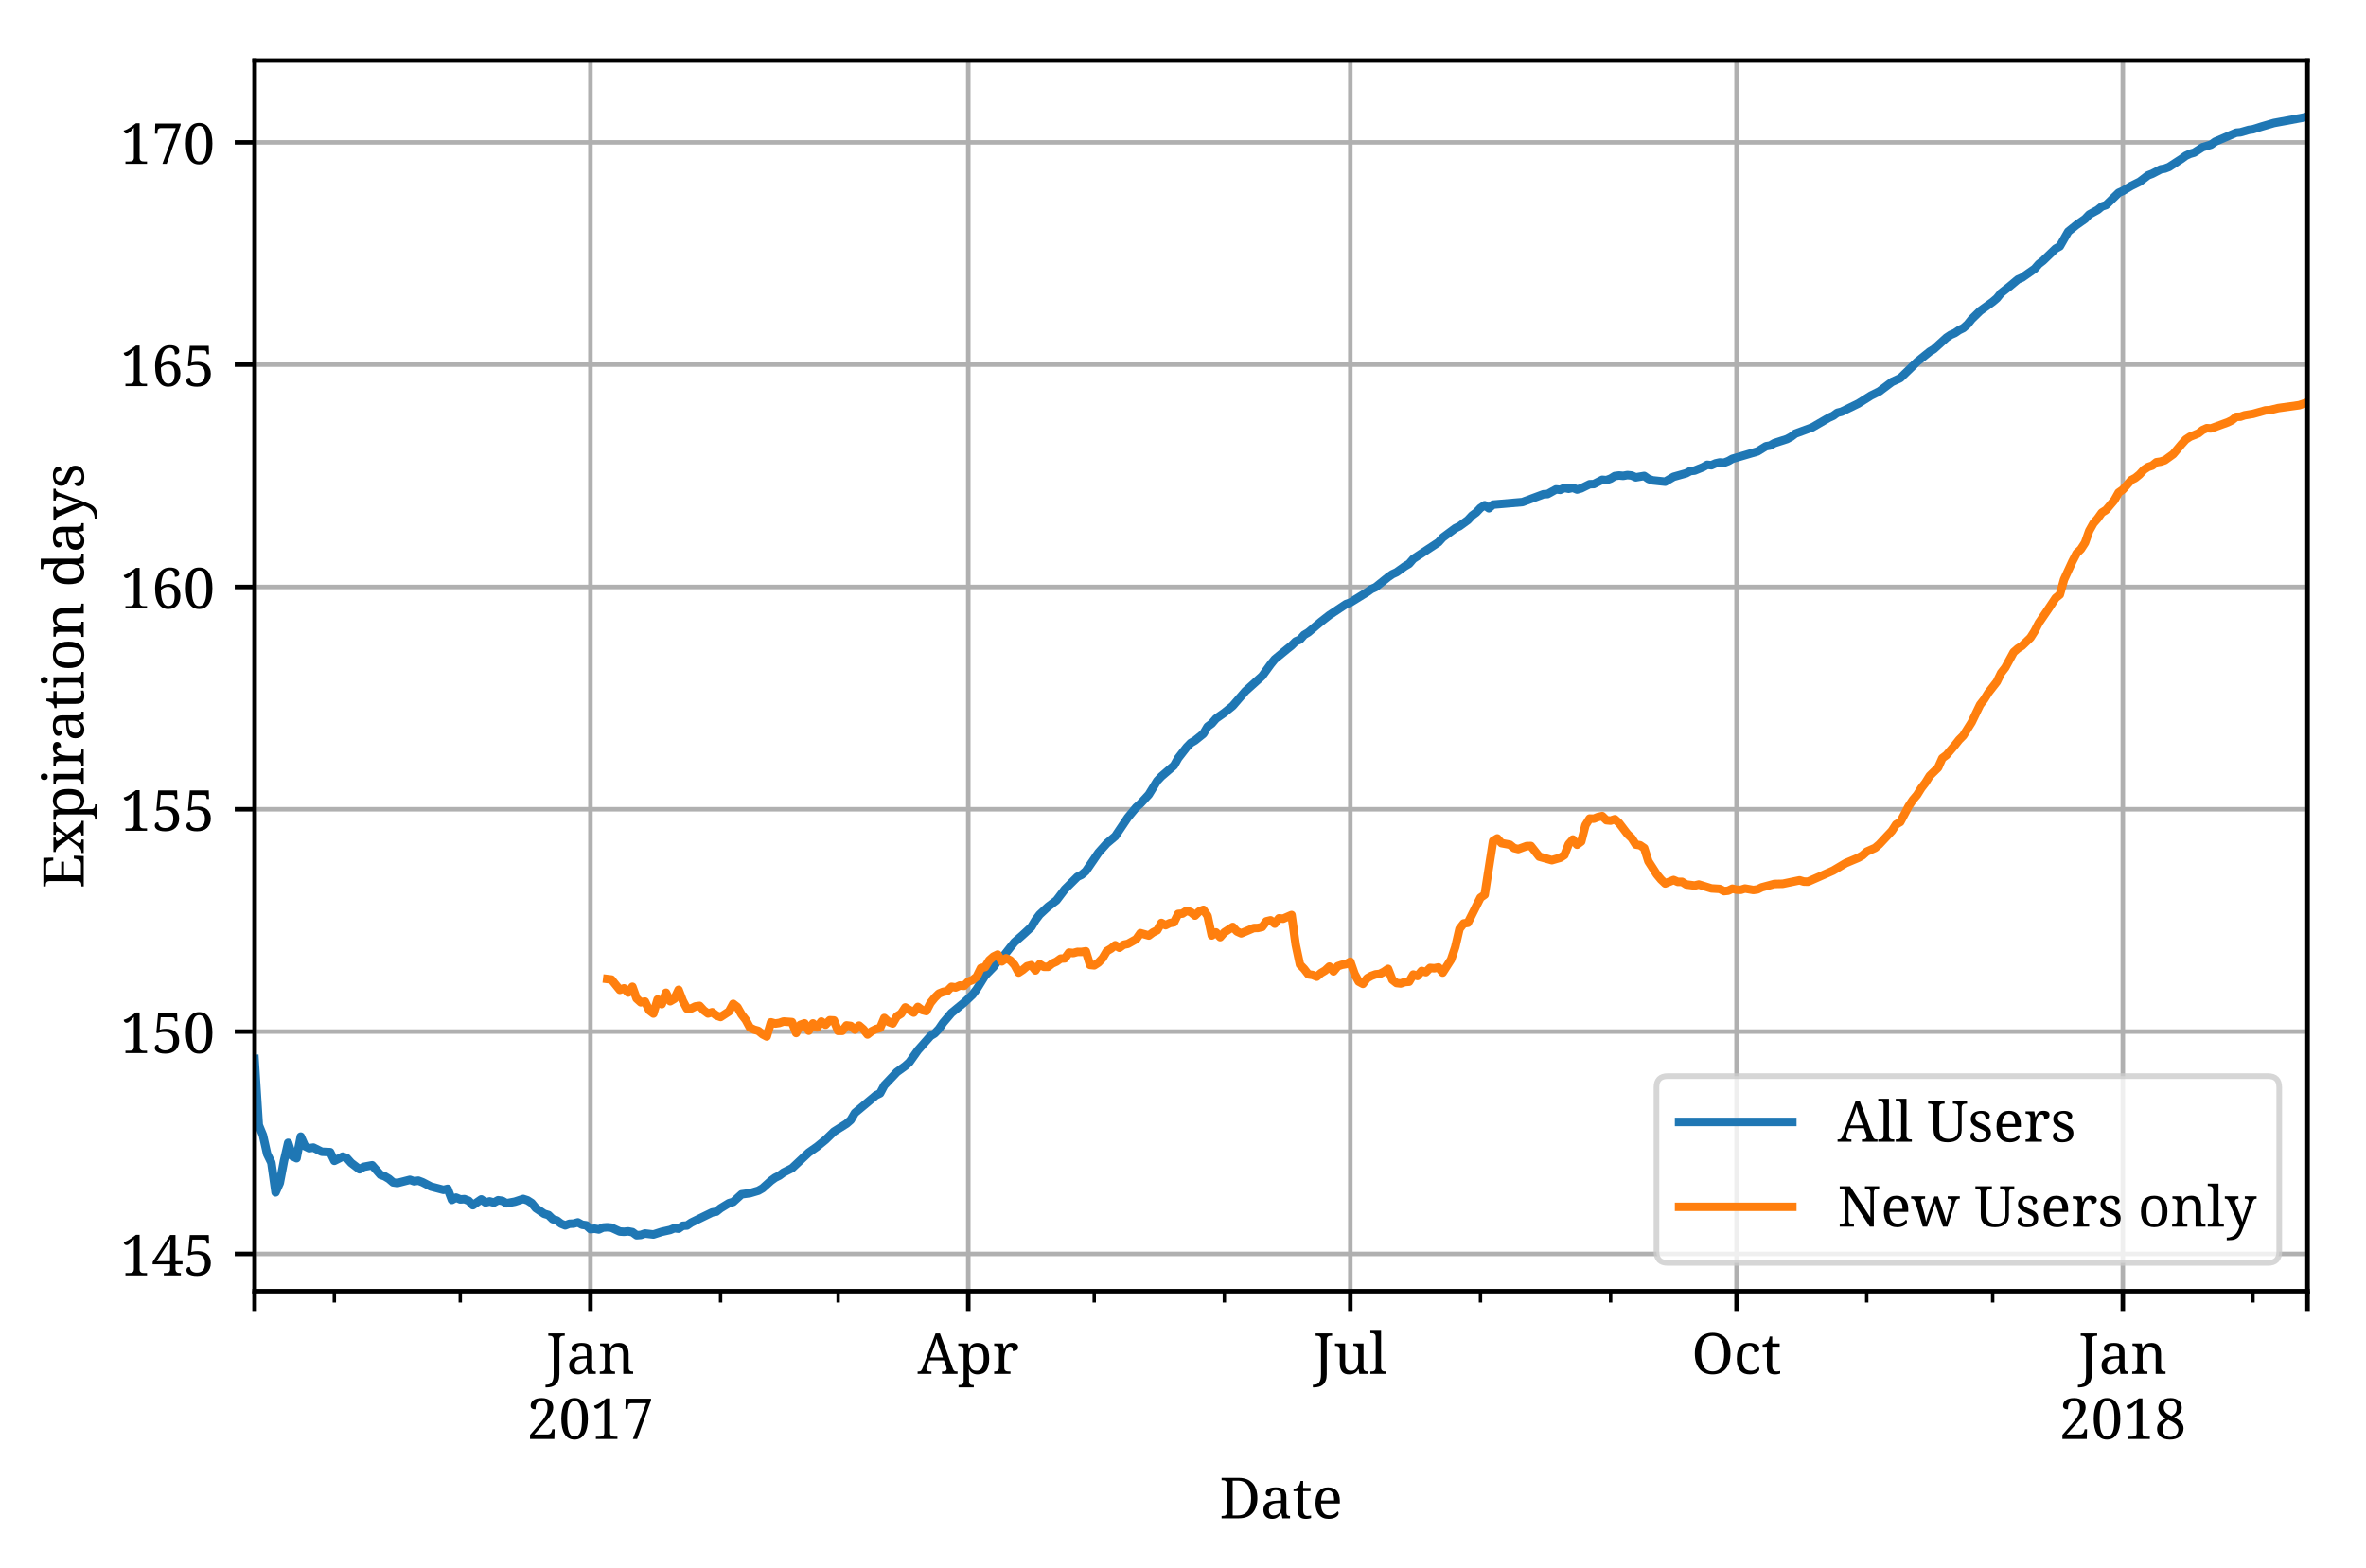 <?xml version="1.0" encoding="utf-8" standalone="no"?>
<!DOCTYPE svg PUBLIC "-//W3C//DTD SVG 1.1//EN"
  "http://www.w3.org/Graphics/SVG/1.1/DTD/svg11.dtd">
<!-- Created with matplotlib (http://matplotlib.org/) -->
<svg height="277pt" version="1.1" viewBox="0 0 418 277" width="418pt" xmlns="http://www.w3.org/2000/svg" xmlns:xlink="http://www.w3.org/1999/xlink">
 <defs>
  <style type="text/css">
*{stroke-linecap:butt;stroke-linejoin:round;}
  </style>
 </defs>
 <g id="figure_1">
  <g id="patch_1">
   <path d="M 0 277.864 
L 418.373 277.864 
L 418.373 0 
L 0 0 
z
" style="fill:#ffffff;"/>
  </g>
  <g id="axes_1">
   <g id="patch_2">
    <path d="M 44.973 228.14 
L 407.673 228.14 
L 407.673 10.7 
L 44.973 10.7 
z
" style="fill:#ffffff;"/>
   </g>
   <g id="matplotlib.axis_1">
    <g id="xtick_1">
     <g id="line2d_1">
      <path clip-path="url(#p54f69327e6)" d="M 44.973 228.14 
L 44.973 10.7 
" style="fill:none;stroke:#b0b0b0;stroke-linecap:square;stroke-width:0.8;"/>
     </g>
     <g id="line2d_2">
      <defs>
       <path d="M 0 0 
L 0 3.5 
" id="mbc2d48f9ec" style="stroke:#000000;stroke-width:0.8;"/>
      </defs>
      <g>
       <use style="stroke:#000000;stroke-width:0.8;" x="44.973" xlink:href="#mbc2d48f9ec" y="228.14"/>
      </g>
     </g>
    </g>
    <g id="xtick_2">
     <g id="line2d_3">
      <path clip-path="url(#p54f69327e6)" d="M 104.311 228.14 
L 104.311 10.7 
" style="fill:none;stroke:#b0b0b0;stroke-linecap:square;stroke-width:0.8;"/>
     </g>
     <g id="line2d_4">
      <g>
       <use style="stroke:#000000;stroke-width:0.8;" x="104.311" xlink:href="#mbc2d48f9ec" y="228.14"/>
      </g>
     </g>
     <g id="text_1">
      <!-- Jan -->
      <defs>
       <path d="M -1.125 -19.281 
L -0.203 -19.281 
Q 3.031 -19.281 5.547 -18.375 
Q 8.062 -17.484 9.766 -15.359 
Q 11.469 -13.234 12.375 -9.688 
Q 13.281 -6.156 13.281 -0.875 
L 13.281 60.406 
Q 13.281 62.594 12.625 63.938 
Q 11.969 65.281 10.844 66.016 
Q 9.719 66.75 8.219 66.969 
Q 6.734 67.188 5.078 67.188 
L 3.812 67.188 
L 3.812 71.391 
L 32.906 71.391 
L 32.906 67.188 
L 31.594 67.188 
Q 29.938 67.188 28.422 66.938 
Q 26.906 66.703 25.797 65.938 
Q 24.703 65.188 24.047 63.766 
Q 23.391 62.359 23.391 60.016 
L 23.391 -0.781 
Q 23.391 -7.516 21.625 -11.984 
Q 19.875 -16.453 16.797 -19.109 
Q 13.719 -21.781 9.547 -22.906 
Q 5.375 -24.031 0.594 -24.031 
L -1.125 -24.031 
z
" id="NotoSerif-4a"/>
       <path d="M 14.703 14.5 
Q 14.703 9.812 16.672 7.484 
Q 18.656 5.172 22.797 5.172 
Q 25.828 5.172 28.297 6.141 
Q 30.766 7.125 32.5 8.938 
Q 34.234 10.75 35.156 13.328 
Q 36.078 15.922 36.078 19.094 
L 36.078 27.203 
L 29.688 26.906 
Q 25.438 26.703 22.578 25.844 
Q 19.734 25 17.969 23.453 
Q 16.219 21.922 15.453 19.672 
Q 14.703 17.438 14.703 14.5 
z
M 26.812 49.609 
Q 23.922 49.609 22.141 48.797 
Q 20.359 48 19.359 46.531 
Q 18.359 45.062 18.016 43.062 
Q 17.672 41.062 17.672 38.719 
Q 13.531 38.719 11.359 40.125 
Q 9.188 41.547 9.188 45.016 
Q 9.188 47.609 10.594 49.406 
Q 12.016 51.219 14.469 52.359 
Q 16.938 53.516 20.203 54.047 
Q 23.484 54.594 27.203 54.594 
Q 31.781 54.594 35.203 53.688 
Q 38.625 52.781 40.922 50.734 
Q 43.219 48.688 44.359 45.391 
Q 45.516 42.094 45.516 37.312 
L 45.516 11.375 
Q 45.516 9.281 45.844 7.906 
Q 46.188 6.547 46.922 5.719 
Q 47.656 4.891 48.844 4.547 
Q 50.047 4.203 51.703 4.203 
L 52 4.203 
L 52 0 
L 38.484 0 
L 36.922 8.594 
L 36.078 8.594 
Q 34.516 6.5 33.047 4.734 
Q 31.594 2.984 29.828 1.703 
Q 28.078 0.438 25.859 -0.266 
Q 23.641 -0.984 20.516 -0.984 
Q 17.188 -0.984 14.328 -0.031 
Q 11.469 0.922 9.391 2.906 
Q 7.328 4.891 6.156 7.891 
Q 4.984 10.891 4.984 14.984 
Q 4.984 22.953 10.641 26.812 
Q 16.312 30.672 27.781 31 
L 36.078 31.297 
L 36.078 37.312 
Q 36.078 39.984 35.781 42.25 
Q 35.5 44.531 34.516 46.156 
Q 33.547 47.797 31.719 48.703 
Q 29.891 49.609 26.812 49.609 
z
" id="NotoSerif-61"/>
       <path d="M 29.688 4.203 
L 29.688 0 
L 2.781 0 
L 2.781 4.203 
L 3.609 4.203 
Q 5.328 4.203 6.812 4.438 
Q 8.297 4.688 9.391 5.438 
Q 10.5 6.203 11.156 7.609 
Q 11.812 9.031 11.812 11.375 
L 11.812 42.578 
Q 11.812 44.781 11.156 46.125 
Q 10.5 47.469 9.375 48.188 
Q 8.25 48.922 6.766 49.172 
Q 5.281 49.422 3.609 49.422 
L 3.328 49.422 
L 3.328 53.609 
L 19.484 53.609 
L 20.797 45.516 
L 21.297 45.516 
Q 22.859 48.297 24.578 50.078 
Q 26.312 51.859 28.234 52.859 
Q 30.172 53.859 32.344 54.219 
Q 34.516 54.594 36.922 54.594 
Q 40.875 54.594 43.969 53.438 
Q 47.078 52.297 49.25 49.922 
Q 51.422 47.562 52.562 43.844 
Q 53.719 40.141 53.719 35.016 
L 53.719 11.375 
Q 53.719 9.031 54.266 7.609 
Q 54.828 6.203 55.859 5.438 
Q 56.891 4.688 58.297 4.438 
Q 59.719 4.203 61.375 4.203 
L 61.719 4.203 
L 61.719 0 
L 44.281 0 
L 44.281 34.516 
Q 44.281 37.797 43.688 40.328 
Q 43.109 42.875 41.812 44.625 
Q 40.531 46.391 38.422 47.281 
Q 36.328 48.188 33.297 48.188 
Q 29.891 48.188 27.562 46.875 
Q 25.25 45.562 23.828 43.312 
Q 22.406 41.062 21.797 38.125 
Q 21.188 35.203 21.188 31.984 
L 21.188 10.891 
Q 21.188 8.688 21.844 7.344 
Q 22.516 6 23.625 5.312 
Q 24.75 4.641 26.234 4.422 
Q 27.734 4.203 29.391 4.203 
z
" id="NotoSerif-6e"/>
      </defs>
      <g transform="translate(96.487 242.738)scale(0.1 -0.1)">
       <use xlink:href="#NotoSerif-4a"/>
       <use x="35.693" xlink:href="#NotoSerif-61"/>
       <use x="91.992" xlink:href="#NotoSerif-6e"/>
      </g>
      <!-- 2017 -->
      <defs>
       <path d="M 46.094 55.719 
Q 46.094 52.203 44.969 48.875 
Q 43.844 45.562 41.688 42.062 
Q 39.547 38.578 36.438 34.812 
Q 33.344 31.062 29.391 26.703 
L 12.5 8.016 
L 35.594 8.016 
Q 37.844 8.016 39.297 8.641 
Q 40.766 9.281 41.688 10.297 
Q 42.625 11.328 43.141 12.672 
Q 43.656 14.016 44 15.484 
L 44.391 17.281 
L 48.578 17.281 
L 48.094 0 
L 5.078 0 
L 5.078 7.328 
L 21.781 26.609 
Q 25.781 31.25 28.484 34.906 
Q 31.203 38.578 32.859 41.812 
Q 34.516 45.062 35.25 48.156 
Q 35.984 51.266 35.984 54.688 
Q 35.984 57.562 35.375 59.875 
Q 34.766 62.203 33.516 63.891 
Q 32.281 65.578 30.344 66.484 
Q 28.422 67.391 25.781 67.391 
Q 22.359 67.391 20.234 66.156 
Q 18.109 64.938 16.891 62.891 
Q 15.672 60.844 15.234 58.156 
Q 14.797 55.469 14.797 52.484 
Q 12.984 52.484 11.422 52.781 
Q 9.859 53.078 8.688 53.828 
Q 7.516 54.594 6.859 55.828 
Q 6.203 57.078 6.203 58.984 
Q 6.203 61.859 7.438 64.328 
Q 8.688 66.797 11.156 68.594 
Q 13.625 70.406 17.281 71.406 
Q 20.953 72.406 25.781 72.406 
Q 30.516 72.406 34.266 71.203 
Q 38.031 70.016 40.672 67.844 
Q 43.312 65.672 44.703 62.594 
Q 46.094 59.516 46.094 55.719 
z
" id="NotoSerif-32"/>
       <path d="M 51.422 35.797 
Q 51.422 27.547 49.969 20.75 
Q 48.531 13.969 45.594 9.125 
Q 42.672 4.297 38.281 1.656 
Q 33.891 -0.984 27.984 -0.984 
Q 21.828 -0.984 17.375 1.656 
Q 12.938 4.297 10.078 9.125 
Q 7.234 13.969 5.859 20.781 
Q 4.5 27.594 4.5 35.891 
Q 4.5 44.188 5.859 50.922 
Q 7.234 57.672 10.078 62.453 
Q 12.938 67.234 17.406 69.812 
Q 21.875 72.406 28.078 72.406 
Q 33.938 72.406 38.297 69.812 
Q 42.672 67.234 45.594 62.453 
Q 48.531 57.672 49.969 50.906 
Q 51.422 44.141 51.422 35.797 
z
M 14.891 35.797 
Q 14.891 28.375 15.578 22.531 
Q 16.266 16.703 17.797 12.672 
Q 19.344 8.641 21.844 6.516 
Q 24.359 4.391 27.984 4.391 
Q 31.641 4.391 34.125 6.516 
Q 36.625 8.641 38.156 12.672 
Q 39.703 16.703 40.359 22.531 
Q 41.016 28.375 41.016 35.797 
Q 41.016 43.219 40.359 49.016 
Q 39.703 54.828 38.156 58.828 
Q 36.625 62.844 34.156 64.922 
Q 31.688 67 28.078 67 
Q 24.422 67 21.906 64.922 
Q 19.391 62.844 17.828 58.828 
Q 16.266 54.828 15.578 49.016 
Q 14.891 43.219 14.891 35.797 
z
" id="NotoSerif-30"/>
       <path d="M 9.625 0 
L 9.625 4.203 
L 16.312 4.203 
Q 18.016 4.203 19.5 4.438 
Q 21 4.688 22.094 5.438 
Q 23.188 6.203 23.844 7.609 
Q 24.516 9.031 24.516 11.375 
L 24.516 63.922 
Q 22.609 61.578 20.891 59.672 
Q 19.188 57.766 17.625 56.391 
Q 16.062 55.031 14.578 54.266 
Q 13.094 53.516 11.625 53.516 
Q 9.422 53.516 8 55 
Q 6.594 56.5 6.594 58.891 
Q 8.109 59.281 9.641 59.844 
Q 11.188 60.406 12.922 61.297 
Q 14.656 62.203 16.672 63.5 
Q 18.703 64.797 21.188 66.609 
L 28.219 71.781 
L 34.625 71.781 
L 34.625 11.375 
Q 34.625 9.031 35.25 7.609 
Q 35.891 6.203 37.016 5.438 
Q 38.141 4.688 39.625 4.438 
Q 41.109 4.203 42.828 4.203 
L 47.703 4.203 
L 47.703 0 
z
" id="NotoSerif-31"/>
       <path d="M 19 0 
L 42.578 63.281 
L 16.312 63.281 
Q 10.938 63.281 10.5 58.203 
L 10.109 53.219 
L 5.906 53.219 
L 6.391 71.297 
L 51.125 71.297 
L 51.125 68.406 
L 26.516 0 
z
" id="NotoSerif-37"/>
      </defs>
      <g transform="translate(93.13 254.26)scale(0.1 -0.1)">
       <use xlink:href="#NotoSerif-32"/>
       <use x="55.908" xlink:href="#NotoSerif-30"/>
       <use x="111.816" xlink:href="#NotoSerif-31"/>
       <use x="167.725" xlink:href="#NotoSerif-37"/>
      </g>
     </g>
    </g>
    <g id="xtick_3">
     <g id="line2d_5">
      <path clip-path="url(#p54f69327e6)" d="M 171.065 228.14 
L 171.065 10.7 
" style="fill:none;stroke:#b0b0b0;stroke-linecap:square;stroke-width:0.8;"/>
     </g>
     <g id="line2d_6">
      <g>
       <use style="stroke:#000000;stroke-width:0.8;" x="171.065" xlink:href="#mbc2d48f9ec" y="228.14"/>
      </g>
     </g>
     <g id="text_2">
      <!-- Apr -->
      <defs>
       <path d="M 20.219 23.875 
L 16.406 13.375 
Q 15.969 12.203 15.719 11.047 
Q 15.484 9.906 15.484 9.078 
Q 15.484 6.547 17.109 5.375 
Q 18.75 4.203 22.125 4.203 
L 24.422 4.203 
L 24.422 0 
L 0 0 
L 0 4.203 
L 1.906 4.203 
Q 3.375 4.203 4.391 4.516 
Q 5.422 4.828 6.25 5.703 
Q 7.078 6.594 7.828 8.109 
Q 8.594 9.625 9.516 12.016 
L 31.688 71.391 
L 39.5 71.391 
L 62.109 9.516 
Q 62.703 7.953 63.312 6.922 
Q 63.922 5.906 64.75 5.297 
Q 65.578 4.688 66.641 4.438 
Q 67.719 4.203 69.188 4.203 
L 70.516 4.203 
L 70.516 0 
L 43.016 0 
L 43.016 4.203 
L 45.312 4.203 
Q 51.312 4.203 51.312 8.984 
Q 51.312 9.812 51.094 10.688 
Q 50.875 11.578 50.484 12.703 
L 46.484 23.875 
z
M 38.484 46.391 
Q 36.922 50.828 35.625 54.703 
Q 34.328 58.594 33.5 62.203 
Q 33.156 60.406 32.688 58.719 
Q 32.234 57.031 31.688 55.266 
Q 31.156 53.516 30.469 51.578 
Q 29.781 49.656 28.906 47.312 
L 22.125 28.906 
L 44.672 28.906 
z
" id="NotoSerif-41"/>
       <path d="M 33.797 48.188 
Q 29.891 48.188 27.266 46.891 
Q 24.656 45.609 23.094 42.969 
Q 21.531 40.328 20.875 36.328 
Q 20.219 32.328 20.219 26.906 
Q 20.219 21.688 20.875 17.672 
Q 21.531 13.672 23.109 10.938 
Q 24.703 8.203 27.312 6.812 
Q 29.938 5.422 33.891 5.422 
Q 37.203 5.422 39.516 6.812 
Q 41.844 8.203 43.328 10.938 
Q 44.828 13.672 45.5 17.703 
Q 46.188 21.734 46.188 27 
Q 46.188 32.328 45.5 36.297 
Q 44.828 40.281 43.328 42.922 
Q 41.844 45.562 39.469 46.875 
Q 37.109 48.188 33.797 48.188 
z
M 55.906 26.906 
Q 55.906 19.672 54.562 14.391 
Q 53.219 9.125 50.625 5.703 
Q 48.047 2.297 44.234 0.656 
Q 40.438 -0.984 35.5 -0.984 
Q 32.625 -0.984 30.281 -0.344 
Q 27.938 0.297 26.047 1.469 
Q 24.172 2.641 22.734 4.25 
Q 21.297 5.859 20.219 7.812 
L 19.828 7.812 
Q 19.922 5.219 20.016 2.984 
Q 20.062 2.047 20.094 1.047 
Q 20.125 0.047 20.141 -0.828 
Q 20.172 -1.703 20.188 -2.406 
Q 20.219 -3.125 20.219 -3.516 
L 20.219 -13.094 
Q 20.219 -15.281 20.875 -16.625 
Q 21.531 -17.969 22.656 -18.672 
Q 23.781 -19.391 25.266 -19.609 
Q 26.766 -19.828 28.422 -19.828 
L 28.719 -19.828 
L 28.719 -24.031 
L 1.812 -24.031 
L 1.812 -19.828 
L 2.594 -19.828 
Q 4.297 -19.828 5.781 -19.578 
Q 7.281 -19.344 8.375 -18.578 
Q 9.469 -17.828 10.125 -16.375 
Q 10.797 -14.938 10.797 -12.594 
L 10.797 42.578 
Q 10.797 44.781 10.125 46.125 
Q 9.469 47.469 8.344 48.188 
Q 7.234 48.922 5.734 49.172 
Q 4.25 49.422 2.594 49.422 
L 1.312 49.422 
L 1.312 53.609 
L 18.797 53.609 
L 19.828 44.578 
L 20.219 44.578 
Q 21.344 46.875 22.75 48.734 
Q 24.172 50.594 26.016 51.875 
Q 27.875 53.172 30.219 53.875 
Q 32.562 54.594 35.5 54.594 
Q 40.438 54.594 44.234 52.953 
Q 48.047 51.312 50.625 47.922 
Q 53.219 44.531 54.562 39.297 
Q 55.906 34.078 55.906 26.906 
z
" id="NotoSerif-70"/>
       <path d="M 32.172 0 
L 3.328 0 
L 3.328 4.203 
L 3.609 4.203 
Q 5.328 4.203 6.812 4.438 
Q 8.297 4.688 9.391 5.438 
Q 10.5 6.203 11.156 7.609 
Q 11.812 9.031 11.812 11.375 
L 11.812 42.578 
Q 11.812 44.781 11.156 46.125 
Q 10.5 47.469 9.375 48.188 
Q 8.25 48.922 6.766 49.172 
Q 5.281 49.422 3.609 49.422 
L 3.328 49.422 
L 3.328 53.609 
L 18.703 53.609 
L 20.609 43.703 
L 21.094 43.703 
Q 22.078 45.953 23.094 47.922 
Q 24.125 49.906 25.609 51.391 
Q 27.094 52.875 29.297 53.734 
Q 31.5 54.594 34.812 54.594 
Q 40.281 54.594 42.938 52.688 
Q 45.609 50.781 45.609 47.312 
Q 45.609 45.75 45.094 44.422 
Q 44.578 43.109 43.453 42.156 
Q 42.328 41.219 40.562 40.703 
Q 38.812 40.188 36.281 40.188 
Q 36.281 44.344 35.109 46.172 
Q 33.938 48 31 48 
Q 29.156 48 27.688 46.953 
Q 26.219 45.906 25.125 44.172 
Q 24.031 42.438 23.266 40.188 
Q 22.516 37.938 22.047 35.562 
Q 21.578 33.203 21.375 30.859 
Q 21.188 28.516 21.188 26.609 
L 21.188 10.891 
Q 21.188 8.688 21.844 7.344 
Q 22.516 6 23.625 5.312 
Q 24.75 4.641 26.234 4.422 
Q 27.734 4.203 29.391 4.203 
L 32.172 4.203 
z
" id="NotoSerif-72"/>
      </defs>
      <g transform="translate(162.115 242.738)scale(0.1 -0.1)">
       <use xlink:href="#NotoSerif-41"/>
       <use x="70.508" xlink:href="#NotoSerif-70"/>
       <use x="131.885" xlink:href="#NotoSerif-72"/>
      </g>
     </g>
    </g>
    <g id="xtick_4">
     <g id="line2d_7">
      <path clip-path="url(#p54f69327e6)" d="M 238.562 228.14 
L 238.562 10.7 
" style="fill:none;stroke:#b0b0b0;stroke-linecap:square;stroke-width:0.8;"/>
     </g>
     <g id="line2d_8">
      <g>
       <use style="stroke:#000000;stroke-width:0.8;" x="238.562" xlink:href="#mbc2d48f9ec" y="228.14"/>
      </g>
     </g>
     <g id="text_3">
      <!-- Jul -->
      <defs>
       <path d="M 52.688 10.891 
Q 52.688 8.688 53.344 7.344 
Q 54 6 55.125 5.312 
Q 56.25 4.641 57.734 4.422 
Q 59.234 4.203 60.891 4.203 
L 61.188 4.203 
L 61.188 0 
L 45.312 0 
L 44 8.109 
L 43.5 8.109 
Q 42 5.281 40.156 3.516 
Q 38.328 1.766 36.281 0.75 
Q 34.234 -0.25 31.984 -0.609 
Q 29.734 -0.984 27.297 -0.984 
Q 23.344 -0.984 20.266 0.141 
Q 17.188 1.266 15.078 3.656 
Q 12.984 6.062 11.891 9.766 
Q 10.797 13.484 10.797 18.609 
L 10.797 42.578 
Q 10.797 44.781 10.125 46.125 
Q 9.469 47.469 8.344 48.188 
Q 7.234 48.922 5.734 49.172 
Q 4.25 49.422 2.594 49.422 
L 2.297 49.422 
L 2.297 53.609 
L 20.219 53.609 
L 20.219 19.094 
Q 20.219 15.828 20.719 13.281 
Q 21.234 10.75 22.438 8.984 
Q 23.641 7.234 25.656 6.328 
Q 27.688 5.422 30.719 5.422 
Q 34.031 5.422 36.391 6.594 
Q 38.766 7.766 40.297 9.891 
Q 41.844 12.016 42.578 14.984 
Q 43.312 17.969 43.312 21.578 
L 43.312 42.188 
Q 43.312 44.531 42.656 45.969 
Q 42 47.406 40.891 48.156 
Q 39.797 48.922 38.297 49.172 
Q 36.812 49.422 35.109 49.422 
L 34.812 49.422 
L 34.812 53.609 
L 52.688 53.609 
z
" id="NotoSerif-75"/>
       <path d="M 2.594 4.203 
Q 4.297 4.203 5.781 4.438 
Q 7.281 4.688 8.375 5.438 
Q 9.469 6.203 10.125 7.609 
Q 10.797 9.031 10.797 11.375 
L 10.797 64.984 
Q 10.797 67.188 10.125 68.531 
Q 9.469 69.875 8.344 70.609 
Q 7.234 71.344 5.734 71.562 
Q 4.25 71.781 2.594 71.781 
L 1.312 71.781 
L 1.312 75.984 
L 20.219 75.984 
L 20.219 11.375 
Q 20.219 9.031 20.844 7.609 
Q 21.484 6.203 22.609 5.438 
Q 23.734 4.688 25.219 4.438 
Q 26.703 4.203 28.422 4.203 
L 29.688 4.203 
L 29.688 0 
L 1.312 0 
L 1.312 4.203 
z
" id="NotoSerif-6c"/>
      </defs>
      <g transform="translate(232.053 242.738)scale(0.1 -0.1)">
       <use xlink:href="#NotoSerif-4a"/>
       <use x="35.693" xlink:href="#NotoSerif-75"/>
       <use x="99.17" xlink:href="#NotoSerif-6c"/>
      </g>
     </g>
    </g>
    <g id="xtick_5">
     <g id="line2d_9">
      <path clip-path="url(#p54f69327e6)" d="M 306.8 228.14 
L 306.8 10.7 
" style="fill:none;stroke:#b0b0b0;stroke-linecap:square;stroke-width:0.8;"/>
     </g>
     <g id="line2d_10">
      <g>
       <use style="stroke:#000000;stroke-width:0.8;" x="306.8" xlink:href="#mbc2d48f9ec" y="228.14"/>
      </g>
     </g>
     <g id="text_4">
      <!-- Oct -->
      <defs>
       <path d="M 68.5 35.797 
Q 68.5 27.547 66.453 20.75 
Q 64.406 13.969 60.391 9.125 
Q 56.391 4.297 50.531 1.656 
Q 44.672 -0.984 37.109 -0.984 
Q 29.156 -0.984 23.234 1.656 
Q 17.328 4.297 13.422 9.125 
Q 9.516 13.969 7.562 20.781 
Q 5.609 27.594 5.609 35.891 
Q 5.609 44.188 7.562 50.953 
Q 9.516 57.719 13.422 62.5 
Q 17.328 67.281 23.281 69.891 
Q 29.25 72.516 37.203 72.516 
Q 44.781 72.516 50.578 69.891 
Q 56.391 67.281 60.391 62.469 
Q 64.406 57.672 66.453 50.906 
Q 68.5 44.141 68.5 35.797 
z
M 16.703 35.797 
Q 16.703 28.375 17.797 22.531 
Q 18.891 16.703 21.328 12.672 
Q 23.781 8.641 27.656 6.516 
Q 31.547 4.391 37.109 4.391 
Q 42.672 4.391 46.547 6.516 
Q 50.438 8.641 52.859 12.672 
Q 55.281 16.703 56.344 22.531 
Q 57.422 28.375 57.422 35.797 
Q 57.422 43.219 56.344 49.047 
Q 55.281 54.891 52.859 58.891 
Q 50.438 62.891 46.609 64.984 
Q 42.781 67.094 37.203 67.094 
Q 31.641 67.094 27.734 64.984 
Q 23.828 62.891 21.359 58.891 
Q 18.891 54.891 17.797 49.047 
Q 16.703 43.219 16.703 35.797 
z
" id="NotoSerif-4f"/>
       <path d="M 28.328 -0.984 
Q 23.344 -0.984 19.141 0.547 
Q 14.938 2.094 11.906 5.406 
Q 8.891 8.734 7.203 13.938 
Q 5.516 19.141 5.516 26.516 
Q 5.516 34.516 7.203 39.906 
Q 8.891 45.312 11.891 48.578 
Q 14.891 51.859 18.969 53.219 
Q 23.047 54.594 27.781 54.594 
Q 30.906 54.594 34 53.984 
Q 37.109 53.375 39.594 52.094 
Q 42.094 50.828 43.656 48.891 
Q 45.219 46.969 45.219 44.391 
Q 45.219 40.922 42.969 39.5 
Q 40.719 38.094 36.281 38.094 
Q 36.281 40.438 35.891 42.531 
Q 35.5 44.625 34.547 46.203 
Q 33.594 47.797 31.953 48.703 
Q 30.328 49.609 27.781 49.609 
Q 24.906 49.609 22.578 48.531 
Q 20.266 47.469 18.594 44.828 
Q 16.938 42.188 16.062 37.734 
Q 15.188 33.297 15.188 26.609 
Q 15.188 15.969 18.719 10.734 
Q 22.266 5.516 30.328 5.516 
Q 34.969 5.516 38.422 7.469 
Q 41.891 9.422 43.609 12.5 
Q 44.344 11.922 44.828 10.938 
Q 45.312 9.969 45.312 8.594 
Q 45.312 6.891 44.234 5.172 
Q 43.172 3.469 41.047 2.094 
Q 38.922 0.734 35.734 -0.125 
Q 32.562 -0.984 28.328 -0.984 
z
" id="NotoSerif-63"/>
       <path d="M 26.516 4.297 
Q 28.328 4.297 29.828 4.484 
Q 31.344 4.688 32.906 4.984 
L 32.906 0.594 
Q 32.281 0.297 31.25 0 
Q 30.219 -0.297 29.016 -0.516 
Q 27.828 -0.734 26.516 -0.859 
Q 25.203 -0.984 24.031 -0.984 
Q 20.219 -0.984 17.484 -0.172 
Q 14.75 0.641 12.984 2.438 
Q 11.234 4.25 10.375 7.219 
Q 9.516 10.203 9.516 14.5 
L 9.516 47.906 
L 1.906 47.906 
L 1.906 51.906 
Q 3.719 51.906 5.891 52.641 
Q 8.062 53.375 9.719 55.078 
Q 11.422 56.938 12.469 59.5 
Q 13.531 62.062 14.312 65.922 
L 18.891 65.922 
L 18.891 53.609 
L 31.984 53.609 
L 31.984 47.906 
L 18.891 47.906 
L 18.891 14.203 
Q 18.891 9.078 20.969 6.688 
Q 23.047 4.297 26.516 4.297 
z
" id="NotoSerif-74"/>
      </defs>
      <g transform="translate(298.868 242.738)scale(0.1 -0.1)">
       <use xlink:href="#NotoSerif-4f"/>
       <use x="74.219" xlink:href="#NotoSerif-63"/>
       <use x="123.438" xlink:href="#NotoSerif-74"/>
      </g>
     </g>
    </g>
    <g id="xtick_6">
     <g id="line2d_11">
      <path clip-path="url(#p54f69327e6)" d="M 375.038 228.14 
L 375.038 10.7 
" style="fill:none;stroke:#b0b0b0;stroke-linecap:square;stroke-width:0.8;"/>
     </g>
     <g id="line2d_12">
      <g>
       <use style="stroke:#000000;stroke-width:0.8;" x="375.038" xlink:href="#mbc2d48f9ec" y="228.14"/>
      </g>
     </g>
     <g id="text_5">
      <!-- Jan -->
      <g transform="translate(367.214 242.738)scale(0.1 -0.1)">
       <use xlink:href="#NotoSerif-4a"/>
       <use x="35.693" xlink:href="#NotoSerif-61"/>
       <use x="91.992" xlink:href="#NotoSerif-6e"/>
      </g>
      <!-- 2018 -->
      <defs>
       <path d="M 4.594 17.922 
Q 4.594 21.531 5.734 24.234 
Q 6.891 26.953 8.938 29.078 
Q 10.984 31.203 13.766 32.906 
Q 16.547 34.625 19.828 36.188 
Q 17 37.797 14.594 39.672 
Q 12.203 41.547 10.5 43.797 
Q 8.797 46.047 7.844 48.703 
Q 6.891 51.375 6.891 54.5 
Q 6.891 57.953 8.109 61.172 
Q 9.328 64.406 11.906 66.891 
Q 14.5 69.391 18.625 70.891 
Q 22.75 72.406 28.516 72.406 
Q 33.203 72.406 36.859 71.109 
Q 40.531 69.828 43.047 67.531 
Q 45.562 65.234 46.875 62.078 
Q 48.188 58.938 48.188 55.172 
Q 48.188 51.906 47.203 49.406 
Q 46.234 46.922 44.469 44.938 
Q 42.719 42.969 40.234 41.375 
Q 37.75 39.797 34.719 38.281 
Q 38.422 36.531 41.469 34.516 
Q 44.531 32.516 46.719 30.172 
Q 48.922 27.828 50.109 25.094 
Q 51.312 22.359 51.312 19.094 
Q 51.312 14.359 49.609 10.625 
Q 47.906 6.891 44.781 4.297 
Q 41.656 1.703 37.203 0.359 
Q 32.766 -0.984 27.297 -0.984 
Q 21.688 -0.984 17.438 0.484 
Q 13.188 1.953 10.328 4.516 
Q 7.469 7.078 6.031 10.516 
Q 4.594 13.969 4.594 17.922 
z
M 27.781 3.609 
Q 31.062 3.609 33.719 4.609 
Q 36.375 5.609 38.25 7.359 
Q 40.141 9.125 41.156 11.562 
Q 42.188 14.016 42.188 16.891 
Q 42.188 19.438 41.25 21.609 
Q 40.328 23.781 38.234 25.797 
Q 36.141 27.828 32.781 29.75 
Q 29.438 31.688 24.609 33.797 
Q 19.875 31.25 17.094 27.188 
Q 14.312 23.141 14.312 17.484 
Q 14.312 14.359 15.156 11.812 
Q 16.016 9.281 17.703 7.438 
Q 19.391 5.609 21.922 4.609 
Q 24.469 3.609 27.781 3.609 
z
M 39.312 55.422 
Q 39.312 57.719 38.703 59.906 
Q 38.094 62.109 36.75 63.844 
Q 35.406 65.578 33.234 66.625 
Q 31.062 67.672 27.875 67.672 
Q 25.094 67.672 22.922 66.766 
Q 20.75 65.875 19.281 64.281 
Q 17.828 62.703 17.062 60.5 
Q 16.312 58.297 16.312 55.719 
Q 16.312 53.031 17.156 50.875 
Q 18.016 48.734 19.703 46.969 
Q 21.391 45.219 23.922 43.672 
Q 26.469 42.141 29.781 40.578 
Q 32.625 42 34.453 43.484 
Q 36.281 44.969 37.344 46.75 
Q 38.422 48.531 38.859 50.656 
Q 39.312 52.781 39.312 55.422 
z
" id="NotoSerif-38"/>
      </defs>
      <g transform="translate(363.857 254.26)scale(0.1 -0.1)">
       <use xlink:href="#NotoSerif-32"/>
       <use x="55.908" xlink:href="#NotoSerif-30"/>
       <use x="111.816" xlink:href="#NotoSerif-31"/>
       <use x="167.725" xlink:href="#NotoSerif-38"/>
      </g>
     </g>
    </g>
    <g id="xtick_7">
     <g id="line2d_13">
      <path clip-path="url(#p54f69327e6)" d="M 407.673 228.14 
L 407.673 10.7 
" style="fill:none;stroke:#b0b0b0;stroke-linecap:square;stroke-width:0.8;"/>
     </g>
     <g id="line2d_14">
      <g>
       <use style="stroke:#000000;stroke-width:0.8;" x="407.673" xlink:href="#mbc2d48f9ec" y="228.14"/>
      </g>
     </g>
    </g>
    <g id="xtick_8">
     <g id="line2d_15">
      <defs>
       <path d="M 0 0 
L 0 2 
" id="mdd36994884" style="stroke:#000000;stroke-width:0.6;"/>
      </defs>
      <g>
       <use style="stroke:#000000;stroke-width:0.6;" x="59.066" xlink:href="#mdd36994884" y="228.14"/>
      </g>
     </g>
    </g>
    <g id="xtick_9">
     <g id="line2d_16">
      <g>
       <use style="stroke:#000000;stroke-width:0.6;" x="81.318" xlink:href="#mdd36994884" y="228.14"/>
      </g>
     </g>
    </g>
    <g id="xtick_10">
     <g id="line2d_17">
      <g>
       <use style="stroke:#000000;stroke-width:0.6;" x="104.311" xlink:href="#mdd36994884" y="228.14"/>
      </g>
     </g>
    </g>
    <g id="xtick_11">
     <g id="line2d_18">
      <g>
       <use style="stroke:#000000;stroke-width:0.6;" x="127.304" xlink:href="#mdd36994884" y="228.14"/>
      </g>
     </g>
    </g>
    <g id="xtick_12">
     <g id="line2d_19">
      <g>
       <use style="stroke:#000000;stroke-width:0.6;" x="148.072" xlink:href="#mdd36994884" y="228.14"/>
      </g>
     </g>
    </g>
    <g id="xtick_13">
     <g id="line2d_20">
      <g>
       <use style="stroke:#000000;stroke-width:0.6;" x="171.065" xlink:href="#mdd36994884" y="228.14"/>
      </g>
     </g>
    </g>
    <g id="xtick_14">
     <g id="line2d_21">
      <g>
       <use style="stroke:#000000;stroke-width:0.6;" x="193.317" xlink:href="#mdd36994884" y="228.14"/>
      </g>
     </g>
    </g>
    <g id="xtick_15">
     <g id="line2d_22">
      <g>
       <use style="stroke:#000000;stroke-width:0.6;" x="216.31" xlink:href="#mdd36994884" y="228.14"/>
      </g>
     </g>
    </g>
    <g id="xtick_16">
     <g id="line2d_23">
      <g>
       <use style="stroke:#000000;stroke-width:0.6;" x="238.562" xlink:href="#mdd36994884" y="228.14"/>
      </g>
     </g>
    </g>
    <g id="xtick_17">
     <g id="line2d_24">
      <g>
       <use style="stroke:#000000;stroke-width:0.6;" x="261.555" xlink:href="#mdd36994884" y="228.14"/>
      </g>
     </g>
    </g>
    <g id="xtick_18">
     <g id="line2d_25">
      <g>
       <use style="stroke:#000000;stroke-width:0.6;" x="284.548" xlink:href="#mdd36994884" y="228.14"/>
      </g>
     </g>
    </g>
    <g id="xtick_19">
     <g id="line2d_26">
      <g>
       <use style="stroke:#000000;stroke-width:0.6;" x="306.8" xlink:href="#mdd36994884" y="228.14"/>
      </g>
     </g>
    </g>
    <g id="xtick_20">
     <g id="line2d_27">
      <g>
       <use style="stroke:#000000;stroke-width:0.6;" x="329.793" xlink:href="#mdd36994884" y="228.14"/>
      </g>
     </g>
    </g>
    <g id="xtick_21">
     <g id="line2d_28">
      <g>
       <use style="stroke:#000000;stroke-width:0.6;" x="352.045" xlink:href="#mdd36994884" y="228.14"/>
      </g>
     </g>
    </g>
    <g id="xtick_22">
     <g id="line2d_29">
      <g>
       <use style="stroke:#000000;stroke-width:0.6;" x="375.038" xlink:href="#mdd36994884" y="228.14"/>
      </g>
     </g>
    </g>
    <g id="xtick_23">
     <g id="line2d_30">
      <g>
       <use style="stroke:#000000;stroke-width:0.6;" x="398.031" xlink:href="#mdd36994884" y="228.14"/>
      </g>
     </g>
    </g>
    <g id="text_6">
     <!-- Date -->
     <defs>
      <path d="M 67 35.797 
Q 67 27.594 64.938 20.969 
Q 62.891 14.359 58.828 9.688 
Q 54.781 5.031 48.672 2.516 
Q 42.578 0 34.422 0 
L 3.812 0 
L 3.812 4.203 
L 5.078 4.203 
Q 6.781 4.203 8.266 4.438 
Q 9.766 4.688 10.891 5.438 
Q 12.016 6.203 12.641 7.609 
Q 13.281 9.031 13.281 11.375 
L 13.281 60.406 
Q 13.281 62.594 12.625 63.938 
Q 11.969 65.281 10.844 66.016 
Q 9.719 66.75 8.219 66.969 
Q 6.734 67.188 5.078 67.188 
L 3.812 67.188 
L 3.812 71.391 
L 34.422 71.391 
Q 42.141 71.391 48.188 69.016 
Q 54.25 66.656 58.422 62.109 
Q 62.594 57.562 64.797 50.922 
Q 67 44.281 67 35.797 
z
M 32.078 5.078 
Q 38.031 5.078 42.5 7.094 
Q 46.969 9.125 49.953 13.031 
Q 52.938 16.938 54.422 22.656 
Q 55.906 28.375 55.906 35.797 
Q 55.906 50.688 49.969 58.547 
Q 44.047 66.406 32.172 66.406 
L 23.391 66.406 
L 23.391 5.078 
z
" id="NotoSerif-44"/>
      <path d="M 27.484 49.219 
Q 21.922 49.219 18.922 44.703 
Q 15.922 40.188 15.375 31.5 
L 38.375 31.5 
Q 38.375 35.453 37.781 38.719 
Q 37.203 42 35.938 44.344 
Q 34.672 46.688 32.594 47.953 
Q 30.516 49.219 27.484 49.219 
z
M 28.719 -0.984 
Q 23.297 -0.984 18.969 0.844 
Q 14.656 2.688 11.672 6.203 
Q 8.688 9.719 7.094 14.812 
Q 5.516 19.922 5.516 26.422 
Q 5.516 40.438 11.281 47.516 
Q 17.047 54.594 27.688 54.594 
Q 32.516 54.594 36.375 53.078 
Q 40.234 51.562 42.922 48.562 
Q 45.609 45.562 47.047 41.094 
Q 48.484 36.625 48.484 30.719 
L 48.484 26.125 
L 15.188 26.125 
Q 15.281 20.656 16.281 16.719 
Q 17.281 12.797 19.156 10.25 
Q 21.047 7.719 23.781 6.516 
Q 26.516 5.328 30.078 5.328 
Q 32.672 5.328 34.891 5.906 
Q 37.109 6.5 38.906 7.469 
Q 40.719 8.453 42.109 9.688 
Q 43.5 10.938 44.391 12.312 
Q 45.062 12.016 45.672 11.078 
Q 46.297 10.156 46.297 8.891 
Q 46.297 7.375 45.219 5.641 
Q 44.141 3.906 41.938 2.438 
Q 39.75 0.984 36.453 0 
Q 33.156 -0.984 28.719 -0.984 
z
" id="NotoSerif-65"/>
     </defs>
     <g transform="translate(215.438 268.261)scale(0.1 -0.1)">
      <use xlink:href="#NotoSerif-44"/>
      <use x="72.705" xlink:href="#NotoSerif-61"/>
      <use x="129.004" xlink:href="#NotoSerif-74"/>
      <use x="164.209" xlink:href="#NotoSerif-65"/>
     </g>
    </g>
   </g>
   <g id="matplotlib.axis_2">
    <g id="ytick_1">
     <g id="line2d_31">
      <path clip-path="url(#p54f69327e6)" d="M 44.973 221.552 
L 407.673 221.552 
" style="fill:none;stroke:#b0b0b0;stroke-linecap:square;stroke-width:0.8;"/>
     </g>
     <g id="line2d_32">
      <defs>
       <path d="M 0 0 
L -3.5 0 
" id="m523065b975" style="stroke:#000000;stroke-width:0.8;"/>
      </defs>
      <g>
       <use style="stroke:#000000;stroke-width:0.8;" x="44.973" xlink:href="#m523065b975" y="221.552"/>
      </g>
     </g>
     <g id="text_7">
      <!-- 145 -->
      <defs>
       <path d="M 42.094 19.578 
L 42.094 11.375 
Q 42.094 9.031 42.75 7.609 
Q 43.406 6.203 44.5 5.438 
Q 45.609 4.688 47.125 4.438 
Q 48.641 4.203 50.297 4.203 
L 51.609 4.203 
L 51.609 0 
L 21.484 0 
L 21.484 4.203 
L 24.312 4.203 
Q 26.031 4.203 27.516 4.438 
Q 29 4.688 30.094 5.438 
Q 31.203 6.203 31.859 7.609 
Q 32.516 9.031 32.516 11.375 
L 32.516 19.578 
L 1.703 19.578 
L 1.703 23.688 
L 32.625 71.391 
L 42.094 71.391 
L 42.094 25.203 
L 54.5 25.203 
L 54.5 19.578 
z
M 32.516 43.703 
Q 32.516 45.906 32.562 48.531 
Q 32.625 51.172 32.688 53.906 
Q 32.766 56.641 32.891 59.344 
Q 33.016 62.062 33.203 64.406 
Q 32.859 63.719 32.219 62.562 
Q 31.594 61.422 30.781 60 
Q 29.984 58.594 29.078 57.031 
Q 28.172 55.469 27.266 53.969 
Q 26.375 52.484 25.594 51.188 
Q 24.812 49.906 24.219 49.031 
L 8.891 25.203 
L 32.516 25.203 
z
" id="NotoSerif-34"/>
       <path d="M 23.875 4.891 
Q 26.953 4.891 29.562 5.734 
Q 32.172 6.594 34.094 8.562 
Q 36.031 10.547 37.109 13.797 
Q 38.188 17.047 38.188 21.781 
Q 38.188 25.734 37.109 28.656 
Q 36.031 31.594 34.031 33.547 
Q 32.031 35.5 29.25 36.453 
Q 26.469 37.406 23 37.406 
Q 20.406 37.406 18.531 37.203 
Q 16.656 37.016 15.203 36.688 
Q 13.766 36.375 12.688 35.984 
Q 11.625 35.594 10.688 35.203 
L 8.297 35.891 
L 11.531 71.297 
L 44.922 71.297 
L 45.406 56.203 
L 41.219 56.203 
L 40.828 59.188 
Q 40.672 60.25 40.406 61 
Q 40.141 61.766 39.547 62.281 
Q 38.969 62.797 37.969 63.031 
Q 36.969 63.281 35.406 63.281 
L 16.016 63.281 
L 14.109 41.312 
Q 15.625 41.844 18.484 42.375 
Q 21.344 42.922 25.781 42.922 
Q 30.609 42.922 34.781 41.594 
Q 38.969 40.281 42.047 37.641 
Q 45.125 35.016 46.844 31.031 
Q 48.578 27.047 48.578 21.781 
Q 48.578 16.703 46.938 12.5 
Q 45.312 8.297 42.203 5.297 
Q 39.109 2.297 34.609 0.656 
Q 30.125 -0.984 24.422 -0.984 
Q 18.844 -0.984 15.203 -0.031 
Q 11.578 0.922 9.422 2.391 
Q 7.281 3.859 6.391 5.641 
Q 5.516 7.422 5.516 9.078 
Q 5.516 11.859 7.047 13.422 
Q 8.594 14.984 11.812 14.984 
Q 11.812 12.844 12.562 10.984 
Q 13.328 9.125 14.812 7.781 
Q 16.312 6.453 18.578 5.672 
Q 20.844 4.891 23.875 4.891 
z
" id="NotoSerif-35"/>
      </defs>
      <g transform="translate(21.202 225.351)scale(0.1 -0.1)">
       <use xlink:href="#NotoSerif-31"/>
       <use x="55.908" xlink:href="#NotoSerif-34"/>
       <use x="111.816" xlink:href="#NotoSerif-35"/>
      </g>
     </g>
    </g>
    <g id="ytick_2">
     <g id="line2d_33">
      <path clip-path="url(#p54f69327e6)" d="M 44.973 182.272 
L 407.673 182.272 
" style="fill:none;stroke:#b0b0b0;stroke-linecap:square;stroke-width:0.8;"/>
     </g>
     <g id="line2d_34">
      <g>
       <use style="stroke:#000000;stroke-width:0.8;" x="44.973" xlink:href="#m523065b975" y="182.272"/>
      </g>
     </g>
     <g id="text_8">
      <!-- 150 -->
      <g transform="translate(21.202 186.071)scale(0.1 -0.1)">
       <use xlink:href="#NotoSerif-31"/>
       <use x="55.908" xlink:href="#NotoSerif-35"/>
       <use x="111.816" xlink:href="#NotoSerif-30"/>
      </g>
     </g>
    </g>
    <g id="ytick_3">
     <g id="line2d_35">
      <path clip-path="url(#p54f69327e6)" d="M 44.973 142.992 
L 407.673 142.992 
" style="fill:none;stroke:#b0b0b0;stroke-linecap:square;stroke-width:0.8;"/>
     </g>
     <g id="line2d_36">
      <g>
       <use style="stroke:#000000;stroke-width:0.8;" x="44.973" xlink:href="#m523065b975" y="142.992"/>
      </g>
     </g>
     <g id="text_9">
      <!-- 155 -->
      <g transform="translate(21.202 146.791)scale(0.1 -0.1)">
       <use xlink:href="#NotoSerif-31"/>
       <use x="55.908" xlink:href="#NotoSerif-35"/>
       <use x="111.816" xlink:href="#NotoSerif-35"/>
      </g>
     </g>
    </g>
    <g id="ytick_4">
     <g id="line2d_37">
      <path clip-path="url(#p54f69327e6)" d="M 44.973 103.712 
L 407.673 103.712 
" style="fill:none;stroke:#b0b0b0;stroke-linecap:square;stroke-width:0.8;"/>
     </g>
     <g id="line2d_38">
      <g>
       <use style="stroke:#000000;stroke-width:0.8;" x="44.973" xlink:href="#m523065b975" y="103.712"/>
      </g>
     </g>
     <g id="text_10">
      <!-- 160 -->
      <defs>
       <path d="M 32.172 67.578 
Q 24.656 67.578 20.797 60.172 
Q 16.938 52.781 16.406 38.188 
Q 17.625 39.203 19.109 40.156 
Q 20.609 41.109 22.359 41.812 
Q 24.125 42.531 26.188 42.969 
Q 28.266 43.406 30.719 43.406 
Q 35.297 43.406 39 41.984 
Q 42.719 40.578 45.328 37.938 
Q 47.953 35.297 49.359 31.484 
Q 50.781 27.688 50.781 22.906 
Q 50.781 17.625 49.344 13.234 
Q 47.906 8.844 45.141 5.688 
Q 42.391 2.547 38.406 0.781 
Q 34.422 -0.984 29.297 -0.984 
Q 24.312 -0.984 20.062 1.094 
Q 15.828 3.172 12.719 7.641 
Q 9.625 12.109 7.859 19.109 
Q 6.109 26.125 6.109 35.984 
Q 6.109 40.719 6.812 45.266 
Q 7.516 49.812 8.938 53.859 
Q 10.359 57.906 12.5 61.328 
Q 14.656 64.75 17.547 67.203 
Q 20.453 69.672 24.109 71.031 
Q 27.781 72.406 32.172 72.406 
Q 36.375 72.406 39.469 71.531 
Q 42.578 70.656 44.625 69.188 
Q 46.688 67.719 47.688 65.812 
Q 48.688 63.922 48.688 61.922 
Q 48.688 59.031 46.734 57.469 
Q 44.781 55.906 41.016 55.906 
Q 41.016 58.344 40.547 60.469 
Q 40.094 62.594 39.016 64.172 
Q 37.938 65.766 36.281 66.672 
Q 34.625 67.578 32.172 67.578 
z
M 28.719 38.281 
Q 26.766 38.281 24.953 37.766 
Q 23.141 37.25 21.547 36.438 
Q 19.969 35.641 18.641 34.594 
Q 17.328 33.547 16.312 32.516 
Q 16.406 25 17.359 19.672 
Q 18.312 14.359 20.016 10.984 
Q 21.734 7.625 24.172 6.062 
Q 26.609 4.5 29.594 4.5 
Q 34.969 4.5 37.766 8.672 
Q 40.578 12.844 40.578 21.922 
Q 40.578 30.469 37.516 34.375 
Q 34.469 38.281 28.719 38.281 
z
" id="NotoSerif-36"/>
      </defs>
      <g transform="translate(21.202 107.511)scale(0.1 -0.1)">
       <use xlink:href="#NotoSerif-31"/>
       <use x="55.908" xlink:href="#NotoSerif-36"/>
       <use x="111.816" xlink:href="#NotoSerif-30"/>
      </g>
     </g>
    </g>
    <g id="ytick_5">
     <g id="line2d_39">
      <path clip-path="url(#p54f69327e6)" d="M 44.973 64.432 
L 407.673 64.432 
" style="fill:none;stroke:#b0b0b0;stroke-linecap:square;stroke-width:0.8;"/>
     </g>
     <g id="line2d_40">
      <g>
       <use style="stroke:#000000;stroke-width:0.8;" x="44.973" xlink:href="#m523065b975" y="64.432"/>
      </g>
     </g>
     <g id="text_11">
      <!-- 165 -->
      <g transform="translate(21.202 68.231)scale(0.1 -0.1)">
       <use xlink:href="#NotoSerif-31"/>
       <use x="55.908" xlink:href="#NotoSerif-36"/>
       <use x="111.816" xlink:href="#NotoSerif-35"/>
      </g>
     </g>
    </g>
    <g id="ytick_6">
     <g id="line2d_41">
      <path clip-path="url(#p54f69327e6)" d="M 44.973 25.152 
L 407.673 25.152 
" style="fill:none;stroke:#b0b0b0;stroke-linecap:square;stroke-width:0.8;"/>
     </g>
     <g id="line2d_42">
      <g>
       <use style="stroke:#000000;stroke-width:0.8;" x="44.973" xlink:href="#m523065b975" y="25.152"/>
      </g>
     </g>
     <g id="text_12">
      <!-- 170 -->
      <g transform="translate(21.202 28.951)scale(0.1 -0.1)">
       <use xlink:href="#NotoSerif-31"/>
       <use x="55.908" xlink:href="#NotoSerif-37"/>
       <use x="111.816" xlink:href="#NotoSerif-30"/>
      </g>
     </g>
    </g>
    <g id="text_13">
     <!-- Expiration days -->
     <defs>
      <path d="M 23.391 4.984 
L 42.672 4.984 
Q 45.062 4.984 46.75 5.641 
Q 48.438 6.297 49.562 7.422 
Q 50.688 8.547 51.312 10.031 
Q 51.953 11.531 52.203 13.188 
L 52.875 17.484 
L 58.109 17.484 
L 57.422 0 
L 3.812 0 
L 3.812 4.203 
L 5.078 4.203 
Q 6.734 4.203 8.219 4.422 
Q 9.719 4.641 10.844 5.312 
Q 11.969 6 12.625 7.344 
Q 13.281 8.688 13.281 10.891 
L 13.281 60.016 
Q 13.281 62.359 12.641 63.766 
Q 12.016 65.188 10.891 65.938 
Q 9.766 66.703 8.266 66.938 
Q 6.781 67.188 5.078 67.188 
L 3.812 67.188 
L 3.812 71.391 
L 54.203 71.391 
L 54.688 53.906 
L 49.516 53.906 
L 49.031 58.203 
Q 48.828 59.859 48.266 61.344 
Q 47.703 62.844 46.656 63.969 
Q 45.609 65.094 44.016 65.75 
Q 42.438 66.406 40.188 66.406 
L 23.391 66.406 
L 23.391 39.797 
L 47.516 39.797 
L 47.516 34.906 
L 23.391 34.906 
z
" id="NotoSerif-45"/>
      <path d="M 38.375 46.484 
Q 38.375 48.297 36.828 48.859 
Q 35.297 49.422 33.016 49.422 
L 32.719 49.422 
L 32.719 53.609 
L 54.594 53.609 
L 54.594 49.422 
L 53.719 49.422 
Q 52.25 49.422 51.047 49.172 
Q 49.859 48.922 48.703 48.234 
Q 47.562 47.562 46.344 46.281 
Q 45.125 45.016 43.609 43.016 
L 33.297 29.297 
L 48 9.516 
Q 50.203 6.594 52.172 5.391 
Q 54.156 4.203 56 4.203 
L 57.328 4.203 
L 57.328 0 
L 31.5 0 
L 31.5 4.203 
L 31.984 4.203 
Q 37.984 4.203 37.984 7.516 
Q 37.984 8.062 37.844 8.625 
Q 37.703 9.188 37.25 9.938 
Q 36.812 10.688 36.078 11.766 
Q 35.359 12.844 34.188 14.406 
L 27.484 23.391 
L 20.516 13.625 
Q 20.062 13.031 19.578 12.25 
Q 19.094 11.469 18.703 10.641 
Q 18.312 9.812 18.062 8.953 
Q 17.828 8.109 17.828 7.328 
Q 17.828 5.609 19.234 4.906 
Q 20.656 4.203 24.031 4.203 
L 24.312 4.203 
L 24.312 0 
L 0.484 0 
L 0.484 4.203 
L 1.422 4.203 
Q 3.219 4.203 4.578 4.484 
Q 5.953 4.781 7.172 5.516 
Q 8.406 6.25 9.625 7.484 
Q 10.844 8.734 12.312 10.594 
L 24.906 26.906 
L 12.312 44.094 
Q 10.109 46.688 8.031 48.047 
Q 5.953 49.422 3.719 49.422 
L 2.391 49.422 
L 2.391 53.609 
L 27.781 53.609 
L 27.781 49.422 
L 27.484 49.422 
Q 25.781 49.422 24.656 49.188 
Q 23.531 48.969 22.891 48.547 
Q 22.266 48.141 22.016 47.609 
Q 21.781 47.078 21.781 46.484 
Q 21.781 45.453 22.391 44.453 
Q 23 43.453 24.125 41.891 
L 30.719 32.906 
L 35.891 40.375 
Q 37.016 42.094 37.688 43.609 
Q 38.375 45.125 38.375 46.484 
z
" id="NotoSerif-78"/>
      <path d="M 3.609 4.203 
Q 5.281 4.203 6.766 4.422 
Q 8.25 4.641 9.375 5.312 
Q 10.5 6 11.156 7.344 
Q 11.812 8.688 11.812 10.891 
L 11.812 42.578 
Q 11.812 44.781 11.156 46.125 
Q 10.5 47.469 9.375 48.188 
Q 8.25 48.922 6.766 49.172 
Q 5.281 49.422 3.609 49.422 
L 3.328 49.422 
L 3.328 53.609 
L 21.188 53.609 
L 21.188 11.375 
Q 21.188 9.031 21.844 7.609 
Q 22.516 6.203 23.609 5.438 
Q 24.703 4.688 26.219 4.438 
Q 27.734 4.203 29.391 4.203 
L 30.719 4.203 
L 30.719 0 
L 2.297 0 
L 2.297 4.203 
z
M 10.406 69.828 
Q 10.406 71.578 10.844 72.75 
Q 11.281 73.922 12.062 74.656 
Q 12.844 75.391 13.859 75.688 
Q 14.891 75.984 16.109 75.984 
Q 17.281 75.984 18.312 75.688 
Q 19.344 75.391 20.094 74.656 
Q 20.844 73.922 21.312 72.75 
Q 21.781 71.578 21.781 69.828 
Q 21.781 68.062 21.312 66.891 
Q 20.844 65.719 20.094 64.984 
Q 19.344 64.266 18.312 63.938 
Q 17.281 63.625 16.109 63.625 
Q 14.891 63.625 13.859 63.938 
Q 12.844 64.266 12.062 64.984 
Q 11.281 65.719 10.844 66.891 
Q 10.406 68.062 10.406 69.828 
z
" id="NotoSerif-69"/>
      <path d="M 52.203 26.906 
Q 52.203 12.797 46.219 5.906 
Q 40.234 -0.984 28.719 -0.984 
Q 23.297 -0.984 19 0.719 
Q 14.703 2.438 11.688 5.906 
Q 8.688 9.375 7.094 14.625 
Q 5.516 19.875 5.516 26.906 
Q 5.516 40.922 11.453 47.75 
Q 17.391 54.594 29 54.594 
Q 34.422 54.594 38.719 52.906 
Q 43.016 51.219 46.016 47.781 
Q 49.031 44.344 50.609 39.141 
Q 52.203 33.938 52.203 26.906 
z
M 15.188 26.906 
Q 15.188 21.344 15.922 17.094 
Q 16.656 12.844 18.281 9.984 
Q 19.922 7.125 22.531 5.656 
Q 25.141 4.203 28.906 4.203 
Q 32.672 4.203 35.25 5.656 
Q 37.844 7.125 39.453 9.984 
Q 41.062 12.844 41.766 17.094 
Q 42.484 21.344 42.484 26.906 
Q 42.484 32.469 41.75 36.672 
Q 41.016 40.875 39.406 43.672 
Q 37.797 46.484 35.172 47.891 
Q 32.562 49.312 28.812 49.312 
Q 25.047 49.312 22.453 47.891 
Q 19.875 46.484 18.266 43.672 
Q 16.656 40.875 15.922 36.672 
Q 15.188 32.469 15.188 26.906 
z
" id="NotoSerif-6f"/>
      <path id="NotoSerif-20"/>
      <path d="M 50.594 10.984 
Q 50.594 8.797 51.25 7.453 
Q 51.906 6.109 53.031 5.375 
Q 54.156 4.641 55.641 4.422 
Q 57.125 4.203 58.797 4.203 
L 59.625 4.203 
L 59.625 0 
L 42.672 0 
L 41.609 8.984 
L 41.219 8.984 
Q 40.094 6.688 38.641 4.859 
Q 37.203 3.031 35.344 1.734 
Q 33.5 0.438 31.156 -0.266 
Q 28.812 -0.984 25.875 -0.984 
Q 20.953 -0.984 17.141 0.656 
Q 13.328 2.297 10.734 5.688 
Q 8.156 9.078 6.828 14.297 
Q 5.516 19.531 5.516 26.703 
Q 5.516 33.938 6.828 39.203 
Q 8.156 44.484 10.734 47.891 
Q 13.328 51.312 17.141 52.953 
Q 20.953 54.594 25.875 54.594 
Q 28.766 54.594 31.109 53.953 
Q 33.453 53.328 35.328 52.156 
Q 37.203 50.984 38.672 49.359 
Q 40.141 47.75 41.219 45.797 
L 41.797 45.797 
Q 41.656 48.25 41.5 50.391 
Q 41.406 52.25 41.312 54.078 
Q 41.219 55.906 41.219 56.781 
L 41.219 64.984 
Q 41.219 67.188 40.547 68.531 
Q 39.891 69.875 38.766 70.609 
Q 37.641 71.344 36.156 71.562 
Q 34.672 71.781 33.016 71.781 
L 32.172 71.781 
L 32.172 75.984 
L 50.594 75.984 
z
M 27.594 5.422 
Q 31.5 5.422 34.109 6.719 
Q 36.719 8.016 38.297 10.641 
Q 39.891 13.281 40.547 17.281 
Q 41.219 21.297 41.219 26.703 
Q 41.219 31.938 40.547 35.938 
Q 39.891 39.938 38.297 42.641 
Q 36.719 45.359 34.078 46.766 
Q 31.453 48.188 27.484 48.188 
Q 24.219 48.188 21.875 46.766 
Q 19.531 45.359 18.031 42.625 
Q 16.547 39.891 15.859 35.859 
Q 15.188 31.844 15.188 26.609 
Q 15.188 15.969 18.062 10.688 
Q 20.953 5.422 27.594 5.422 
z
" id="NotoSerif-64"/>
      <path d="M 56.5 53.609 
L 56.5 49.422 
L 56.203 49.422 
Q 54.734 49.422 53.688 49.094 
Q 52.641 48.781 51.781 47.891 
Q 50.922 47.016 50.188 45.5 
Q 49.469 44 48.578 41.609 
L 33.406 -0.391 
Q 31.641 -5.219 30.078 -8.875 
Q 28.516 -12.547 26.797 -15.156 
Q 25.094 -17.781 23.062 -19.484 
Q 21.047 -21.188 18.453 -22.219 
Q 15.875 -23.25 12.5 -23.641 
Q 9.125 -24.031 4.688 -24.031 
L 3.812 -24.031 
L 3.812 -19.281 
Q 8.891 -19.281 12.547 -17.766 
Q 16.219 -16.266 18.875 -13.625 
Q 21.531 -10.984 23.312 -7.391 
Q 25.094 -3.812 26.312 0.391 
L 7.812 44.094 
Q 7.125 45.656 6.484 46.656 
Q 5.859 47.656 5.047 48.281 
Q 4.25 48.922 3.203 49.172 
Q 2.156 49.422 0.688 49.422 
L 0.391 49.422 
L 0.391 53.609 
L 24.422 53.609 
L 24.422 49.422 
L 24.125 49.422 
Q 21.094 49.422 19.594 48.25 
Q 18.109 47.078 18.109 44.578 
Q 18.109 43.75 18.281 42.891 
Q 18.453 42.047 18.891 40.922 
L 26.219 23.094 
Q 26.906 21.391 27.656 19.359 
Q 28.422 17.328 29.078 15.344 
Q 29.734 13.375 30.266 11.609 
Q 30.812 9.859 31 8.594 
L 31.297 8.594 
Q 31.844 10.797 32.781 13.938 
Q 33.734 17.094 35.016 20.703 
L 41.703 40.188 
Q 42.141 41.406 42.359 42.531 
Q 42.578 43.656 42.578 44.484 
Q 42.578 47.078 40.938 48.25 
Q 39.312 49.422 35.984 49.422 
L 35.688 49.422 
L 35.688 53.609 
z
" id="NotoSerif-79"/>
      <path d="M 21 -0.984 
Q 17.234 -0.984 14.188 -0.312 
Q 11.141 0.344 8.984 1.688 
Q 6.844 3.031 5.672 5 
Q 4.5 6.984 4.5 9.625 
Q 4.5 11.625 5.156 12.969 
Q 5.812 14.312 6.766 15.094 
Q 7.719 15.875 8.812 16.188 
Q 9.906 16.5 10.797 16.5 
Q 10.797 13.875 11.328 11.578 
Q 11.859 9.281 13.125 7.547 
Q 14.406 5.812 16.484 4.812 
Q 18.562 3.812 21.578 3.812 
Q 24.266 3.812 26.312 4.469 
Q 28.375 5.125 29.766 6.312 
Q 31.156 7.516 31.891 9.203 
Q 32.625 10.891 32.625 12.891 
Q 32.625 14.75 32.062 16.094 
Q 31.5 17.438 30.109 18.609 
Q 28.719 19.781 26.312 21 
Q 23.922 22.219 20.312 23.781 
Q 16.453 25.484 13.594 27.062 
Q 10.75 28.656 8.891 30.516 
Q 7.031 32.375 6.094 34.734 
Q 5.172 37.109 5.172 40.375 
Q 5.172 43.797 6.516 46.438 
Q 7.859 49.078 10.344 50.859 
Q 12.844 52.641 16.312 53.562 
Q 19.781 54.5 24.031 54.5 
Q 27.594 54.5 30.328 53.766 
Q 33.062 53.031 34.906 51.781 
Q 36.766 50.531 37.688 48.844 
Q 38.625 47.172 38.625 45.312 
Q 38.625 42.578 36.734 40.938 
Q 34.859 39.312 31.391 39.312 
Q 31.391 44.344 29.312 47.125 
Q 27.25 49.906 22.797 49.906 
Q 20.266 49.906 18.453 49.312 
Q 16.656 48.734 15.5 47.656 
Q 14.359 46.578 13.812 45.109 
Q 13.281 43.656 13.281 41.891 
Q 13.281 39.984 13.969 38.594 
Q 14.656 37.203 16.141 36.031 
Q 17.625 34.859 19.984 33.766 
Q 22.359 32.672 25.688 31.297 
Q 29.641 29.641 32.469 28.031 
Q 35.297 26.422 37.125 24.516 
Q 38.969 22.609 39.844 20.219 
Q 40.719 17.828 40.719 14.703 
Q 40.719 10.797 39.297 7.859 
Q 37.891 4.938 35.297 2.953 
Q 32.719 0.984 29.078 0 
Q 25.438 -0.984 21 -0.984 
z
" id="NotoSerif-73"/>
     </defs>
     <g transform="translate(14.798 157)rotate(-90)scale(0.1 -0.1)">
      <use xlink:href="#NotoSerif-45"/>
      <use x="62.305" xlink:href="#NotoSerif-78"/>
      <use x="120.117" xlink:href="#NotoSerif-70"/>
      <use x="181.494" xlink:href="#NotoSerif-69"/>
      <use x="213.477" xlink:href="#NotoSerif-72"/>
      <use x="260.596" xlink:href="#NotoSerif-61"/>
      <use x="316.895" xlink:href="#NotoSerif-74"/>
      <use x="352.1" xlink:href="#NotoSerif-69"/>
      <use x="384.082" xlink:href="#NotoSerif-6f"/>
      <use x="441.797" xlink:href="#NotoSerif-6e"/>
      <use x="506.299" xlink:href="#NotoSerif-20"/>
      <use x="532.275" xlink:href="#NotoSerif-64"/>
      <use x="593.652" xlink:href="#NotoSerif-61"/>
      <use x="649.951" xlink:href="#NotoSerif-79"/>
      <use x="706.445" xlink:href="#NotoSerif-73"/>
     </g>
    </g>
   </g>
   <g id="line2d_43">
    <path clip-path="url(#p54f69327e6)" d="M 44.973 187.108 
L 45.715 198.788 
L 46.457 200.594 
L 47.199 203.908 
L 47.94 205.429 
L 48.682 210.68 
L 49.424 209.029 
L 50.165 205.12 
L 50.907 201.928 
L 51.649 204.274 
L 52.391 204.646 
L 53.132 200.829 
L 53.874 202.514 
L 54.616 202.881 
L 55.357 202.768 
L 56.841 203.504 
L 58.324 203.571 
L 59.066 205.102 
L 60.55 204.357 
L 61.291 204.637 
L 62.033 205.466 
L 63.516 206.603 
L 64.258 206.167 
L 65.742 205.889 
L 67.225 207.579 
L 67.967 207.841 
L 68.708 208.285 
L 69.45 208.922 
L 70.192 209.03 
L 72.417 208.459 
L 73.159 208.722 
L 73.9 208.609 
L 74.642 208.889 
L 76.126 209.657 
L 78.351 210.24 
L 79.092 210.054 
L 79.834 212.014 
L 80.576 211.61 
L 81.318 211.925 
L 82.059 211.877 
L 82.801 212.167 
L 83.543 212.951 
L 85.026 211.926 
L 85.768 212.468 
L 86.51 212.281 
L 87.251 212.489 
L 87.993 212.076 
L 88.735 212.179 
L 89.477 212.609 
L 90.96 212.33 
L 92.443 211.847 
L 93.185 212.087 
L 93.927 212.558 
L 94.669 213.47 
L 96.152 214.47 
L 96.894 214.685 
L 97.635 215.409 
L 98.377 215.646 
L 99.119 216.208 
L 99.861 216.514 
L 100.602 216.23 
L 101.344 216.2 
L 102.086 215.99 
L 102.827 216.4 
L 103.569 216.504 
L 104.311 217.176 
L 105.053 217.103 
L 105.794 217.234 
L 106.536 216.898 
L 107.278 216.843 
L 108.019 216.913 
L 109.503 217.596 
L 110.245 217.643 
L 110.986 217.57 
L 111.728 217.707 
L 112.47 218.256 
L 113.211 218.2 
L 113.953 217.948 
L 115.437 218.119 
L 116.92 217.646 
L 118.403 217.315 
L 119.145 217.01 
L 119.887 217.099 
L 120.629 216.583 
L 121.37 216.539 
L 122.112 216.031 
L 125.821 214.223 
L 126.562 214.088 
L 127.304 213.492 
L 128.788 212.588 
L 129.529 212.372 
L 131.013 211.02 
L 132.496 210.824 
L 133.98 210.385 
L 134.721 209.963 
L 136.205 208.623 
L 136.946 208.087 
L 137.688 207.716 
L 138.43 207.168 
L 139.913 206.423 
L 142.88 203.639 
L 144.364 202.6 
L 145.847 201.39 
L 147.33 199.949 
L 149.556 198.546 
L 150.297 197.902 
L 151.039 196.638 
L 154.748 193.533 
L 155.489 193.169 
L 156.231 191.768 
L 158.456 189.418 
L 159.94 188.345 
L 160.681 187.669 
L 162.165 185.574 
L 164.39 183.048 
L 165.132 182.591 
L 165.873 181.806 
L 166.615 180.722 
L 168.099 178.975 
L 170.324 177.154 
L 171.807 175.762 
L 172.549 174.788 
L 174.032 172.384 
L 175.516 170.858 
L 176.257 169.797 
L 176.999 169.306 
L 178.483 167.403 
L 179.224 166.478 
L 180.708 165.179 
L 182.191 163.808 
L 182.933 162.576 
L 183.675 161.596 
L 185.158 160.215 
L 186.642 159.088 
L 188.125 157.132 
L 190.35 154.916 
L 191.092 154.56 
L 191.834 153.923 
L 194.059 150.669 
L 195.542 149.012 
L 197.026 147.765 
L 199.251 144.451 
L 200.734 142.649 
L 201.476 141.999 
L 202.959 140.388 
L 204.443 137.966 
L 205.184 137.18 
L 207.41 135.267 
L 208.151 133.956 
L 209.635 132.043 
L 210.377 131.271 
L 211.118 130.837 
L 212.602 129.644 
L 213.343 128.383 
L 214.085 127.834 
L 214.827 126.974 
L 216.31 125.923 
L 217.794 124.717 
L 220.019 122.132 
L 222.986 119.458 
L 224.469 117.405 
L 225.211 116.485 
L 227.436 114.656 
L 228.178 114.063 
L 228.919 113.322 
L 229.661 113.012 
L 230.403 112.173 
L 231.145 111.734 
L 233.37 109.856 
L 234.853 108.7 
L 237.82 106.731 
L 238.562 106.46 
L 241.529 104.623 
L 242.27 104.093 
L 243.012 103.76 
L 245.237 101.977 
L 245.979 101.462 
L 246.721 101.119 
L 248.204 100.055 
L 248.946 99.616 
L 249.688 98.75 
L 254.138 95.822 
L 254.88 94.994 
L 257.105 93.337 
L 257.846 92.978 
L 259.33 91.897 
L 260.072 91.097 
L 260.813 90.545 
L 261.555 89.761 
L 262.297 89.268 
L 263.038 89.806 
L 263.78 89.159 
L 268.972 88.71 
L 272.681 87.332 
L 273.423 87.29 
L 274.906 86.47 
L 275.648 86.553 
L 276.389 86.212 
L 277.131 86.36 
L 277.873 86.188 
L 278.615 86.499 
L 279.356 86.285 
L 280.84 85.554 
L 281.581 85.533 
L 283.065 84.778 
L 283.807 84.84 
L 284.548 84.569 
L 285.29 84.111 
L 286.032 84.017 
L 286.773 84.078 
L 287.515 83.946 
L 288.257 84.022 
L 288.999 84.347 
L 290.482 84.098 
L 291.224 84.623 
L 291.965 84.88 
L 294.191 85.116 
L 295.674 84.248 
L 297.899 83.624 
L 298.641 83.225 
L 299.383 83.15 
L 300.866 82.548 
L 301.608 82.128 
L 302.35 82.204 
L 303.091 81.878 
L 303.833 81.714 
L 304.575 81.768 
L 305.316 81.485 
L 306.058 81.071 
L 310.508 79.766 
L 311.992 78.851 
L 312.734 78.724 
L 313.475 78.296 
L 315.7 77.576 
L 316.442 77.18 
L 317.184 76.614 
L 320.151 75.527 
L 323.118 73.805 
L 323.859 73.471 
L 324.601 72.933 
L 325.343 72.749 
L 328.31 71.301 
L 330.535 69.898 
L 332.018 69.163 
L 334.243 67.49 
L 335.727 66.81 
L 338.694 63.93 
L 340.919 62.136 
L 341.661 61.678 
L 343.886 59.662 
L 344.627 59.166 
L 345.369 58.84 
L 346.111 58.335 
L 346.853 57.97 
L 347.594 57.317 
L 348.336 56.392 
L 349.819 54.945 
L 352.045 53.332 
L 352.786 52.703 
L 353.528 51.78 
L 355.011 50.622 
L 356.495 49.377 
L 357.237 49.055 
L 359.462 47.498 
L 360.203 46.647 
L 360.945 46.07 
L 363.17 43.929 
L 363.912 43.523 
L 365.396 40.916 
L 366.879 39.729 
L 368.362 38.693 
L 369.104 37.908 
L 370.588 37.094 
L 371.329 36.49 
L 372.071 36.241 
L 374.296 34.068 
L 375.038 33.733 
L 376.521 32.849 
L 378.005 32.116 
L 379.488 30.985 
L 380.23 30.701 
L 381.713 29.929 
L 382.455 29.788 
L 383.197 29.506 
L 385.422 28.062 
L 386.164 27.516 
L 386.905 27.175 
L 387.647 26.962 
L 389.13 26.009 
L 390.614 25.563 
L 391.356 25.03 
L 395.064 23.441 
L 395.806 23.377 
L 397.289 22.951 
L 398.031 22.841 
L 399.515 22.374 
L 401.74 21.726 
L 406.932 20.769 
L 407.673 20.584 
L 407.673 20.584 
" style="fill:none;stroke:#1f77b4;stroke-linecap:square;stroke-width:1.5;"/>
   </g>
   <g id="line2d_44">
    <path clip-path="url(#p54f69327e6)" d="M 107.278 172.978 
L 108.019 173.068 
L 109.503 174.899 
L 110.245 174.631 
L 110.986 175.38 
L 111.728 174.358 
L 112.47 176.429 
L 113.211 177.095 
L 113.953 176.971 
L 114.695 178.512 
L 115.437 179.086 
L 116.178 176.596 
L 116.92 177.422 
L 117.662 175.411 
L 118.403 176.905 
L 119.145 176.475 
L 119.887 174.895 
L 120.629 176.835 
L 121.37 178.228 
L 122.112 178.196 
L 122.854 177.827 
L 123.596 177.725 
L 124.337 178.527 
L 125.079 179.074 
L 125.821 178.848 
L 126.562 179.426 
L 127.304 179.692 
L 128.788 178.726 
L 129.529 177.369 
L 130.271 177.945 
L 131.013 179.247 
L 131.754 180.201 
L 132.496 181.571 
L 133.238 181.928 
L 133.98 182.137 
L 134.721 182.75 
L 135.463 183.141 
L 136.205 180.637 
L 136.946 180.847 
L 137.688 180.74 
L 138.43 180.488 
L 139.913 180.594 
L 140.655 182.522 
L 141.397 181.074 
L 142.138 180.814 
L 142.88 182.114 
L 143.622 180.828 
L 144.364 181.54 
L 145.105 180.494 
L 145.847 181.05 
L 146.589 180.262 
L 147.33 180.302 
L 148.072 182.153 
L 148.814 182.141 
L 149.556 181.178 
L 150.297 181.272 
L 151.039 181.936 
L 151.781 181.21 
L 152.523 181.849 
L 153.264 182.786 
L 154.006 182.201 
L 154.748 181.827 
L 155.489 181.632 
L 156.231 179.868 
L 156.973 180.545 
L 157.715 180.837 
L 158.456 179.574 
L 159.198 179.111 
L 159.94 178.002 
L 161.423 178.915 
L 162.165 177.912 
L 162.907 178.463 
L 163.648 178.653 
L 164.39 177.211 
L 165.132 176.29 
L 165.873 175.558 
L 166.615 175.258 
L 167.357 175.109 
L 168.099 174.363 
L 168.84 174.476 
L 169.582 174.132 
L 170.324 174.188 
L 171.065 173.445 
L 171.807 173.171 
L 172.549 172.575 
L 173.291 171.054 
L 174.032 170.868 
L 174.774 169.673 
L 175.516 169.018 
L 176.257 168.66 
L 176.999 169.865 
L 177.741 169.315 
L 178.483 169.683 
L 179.224 170.481 
L 179.966 171.845 
L 180.708 171.359 
L 181.45 170.728 
L 182.191 170.536 
L 182.933 171.465 
L 183.675 170.357 
L 184.416 170.825 
L 185.158 170.831 
L 185.9 170.243 
L 186.642 169.909 
L 187.383 169.379 
L 188.125 169.339 
L 188.867 168.313 
L 189.608 168.395 
L 190.35 168.189 
L 191.092 168.193 
L 191.834 168.08 
L 192.575 170.491 
L 193.317 170.567 
L 194.059 170.081 
L 194.8 169.294 
L 195.542 168.054 
L 196.284 167.614 
L 197.026 167.014 
L 197.767 167.458 
L 198.509 166.923 
L 199.251 166.77 
L 200.734 165.943 
L 201.476 164.882 
L 202.959 165.296 
L 203.701 164.744 
L 204.443 164.375 
L 205.184 163.074 
L 205.926 163.474 
L 206.668 163.1 
L 207.41 162.972 
L 208.151 161.482 
L 208.893 161.423 
L 209.635 160.921 
L 210.377 161.161 
L 211.118 161.778 
L 211.86 161.043 
L 212.602 160.755 
L 213.343 161.834 
L 214.085 165.283 
L 214.827 164.751 
L 215.569 165.583 
L 216.31 164.736 
L 217.794 163.785 
L 218.535 164.578 
L 219.277 164.917 
L 221.502 163.978 
L 222.244 163.96 
L 222.986 163.788 
L 223.727 162.789 
L 224.469 162.616 
L 225.211 163.204 
L 225.953 162.264 
L 226.694 162.326 
L 228.178 161.678 
L 228.919 166.95 
L 229.661 170.433 
L 230.403 171.201 
L 231.145 172.161 
L 231.886 172.266 
L 232.628 172.575 
L 233.37 171.931 
L 234.111 171.489 
L 234.853 170.793 
L 235.595 171.633 
L 236.337 170.721 
L 237.078 170.47 
L 237.82 170.339 
L 238.562 169.923 
L 239.303 172.06 
L 240.045 173.435 
L 240.787 173.84 
L 241.529 172.852 
L 242.27 172.435 
L 243.012 172.165 
L 243.754 172.086 
L 244.496 171.71 
L 245.237 171.193 
L 245.979 173.111 
L 246.721 173.692 
L 247.462 173.773 
L 248.204 173.516 
L 248.946 173.46 
L 249.688 172.192 
L 250.429 172.45 
L 251.171 171.555 
L 251.913 171.776 
L 252.654 171.021 
L 253.396 171.082 
L 254.138 170.932 
L 254.88 171.851 
L 256.363 169.54 
L 257.105 167.323 
L 257.846 164.126 
L 258.588 163.166 
L 259.33 163.052 
L 261.555 158.613 
L 262.297 158.089 
L 263.78 148.588 
L 264.522 148.138 
L 265.264 148.973 
L 266.747 149.251 
L 267.489 149.852 
L 268.23 150.031 
L 269.714 149.496 
L 270.456 149.481 
L 271.939 151.361 
L 274.164 151.987 
L 275.648 151.557 
L 276.389 151.083 
L 277.131 149.169 
L 277.873 148.331 
L 278.615 149.255 
L 279.356 148.699 
L 280.098 145.811 
L 280.84 144.633 
L 281.581 144.656 
L 282.323 144.364 
L 283.065 144.197 
L 283.807 144.928 
L 284.548 145 
L 285.29 144.747 
L 286.032 145.408 
L 287.515 147.359 
L 288.257 148.069 
L 288.999 149.229 
L 289.74 149.347 
L 290.482 149.854 
L 291.224 152.187 
L 292.707 154.501 
L 293.449 155.397 
L 294.191 156.101 
L 295.674 155.488 
L 296.416 155.817 
L 297.157 155.808 
L 297.899 156.278 
L 299.383 156.467 
L 300.124 156.288 
L 302.35 156.976 
L 303.833 157.066 
L 304.575 157.455 
L 305.316 157.381 
L 306.058 157.021 
L 306.8 157.196 
L 307.542 157.23 
L 308.283 156.993 
L 309.767 157.254 
L 310.508 157.143 
L 311.25 156.784 
L 313.475 156.188 
L 314.959 156.156 
L 317.926 155.542 
L 318.667 155.766 
L 319.409 155.788 
L 323.859 153.825 
L 325.343 152.941 
L 326.084 152.503 
L 328.31 151.565 
L 329.051 151.145 
L 329.793 150.478 
L 331.277 149.819 
L 332.018 149.191 
L 333.502 147.6 
L 334.243 146.809 
L 334.985 145.664 
L 335.727 145.245 
L 337.21 142.444 
L 337.952 141.325 
L 338.694 140.442 
L 339.435 139.249 
L 340.177 138.285 
L 340.919 137.091 
L 342.402 135.641 
L 343.144 133.972 
L 343.886 133.415 
L 345.369 131.667 
L 346.111 130.722 
L 346.853 129.974 
L 348.336 127.615 
L 349.819 124.528 
L 350.561 123.559 
L 351.303 122.367 
L 352.786 120.459 
L 353.528 118.916 
L 354.27 117.961 
L 355.753 115.236 
L 356.495 114.585 
L 357.237 114.112 
L 358.72 112.677 
L 359.462 111.514 
L 360.203 110.068 
L 361.687 107.889 
L 363.17 105.662 
L 363.912 105.063 
L 364.654 102.399 
L 366.137 99.183 
L 366.879 97.757 
L 367.621 97.042 
L 368.362 95.898 
L 369.104 93.792 
L 369.846 92.469 
L 370.588 91.619 
L 371.329 90.578 
L 372.071 90.117 
L 373.554 88.361 
L 374.296 87.04 
L 375.038 86.513 
L 376.521 84.825 
L 377.263 84.438 
L 378.005 83.829 
L 378.746 83.013 
L 379.488 82.519 
L 380.23 82.273 
L 380.972 81.676 
L 381.713 81.57 
L 382.455 81.323 
L 383.938 80.253 
L 385.422 78.478 
L 386.164 77.656 
L 386.905 77.165 
L 388.389 76.566 
L 389.13 75.988 
L 389.872 75.653 
L 390.614 75.699 
L 393.581 74.619 
L 394.323 74.256 
L 395.064 73.654 
L 395.806 73.628 
L 396.548 73.376 
L 398.031 73.128 
L 400.256 72.506 
L 400.998 72.469 
L 402.481 72.109 
L 406.19 71.592 
L 407.673 71.099 
L 407.673 71.099 
" style="fill:none;stroke:#ff7f0e;stroke-linecap:square;stroke-width:1.5;"/>
   </g>
   <g id="patch_3">
    <path d="M 44.973 228.14 
L 44.973 10.7 
" style="fill:none;stroke:#000000;stroke-linecap:square;stroke-linejoin:miter;stroke-width:0.8;"/>
   </g>
   <g id="patch_4">
    <path d="M 407.673 228.14 
L 407.673 10.7 
" style="fill:none;stroke:#000000;stroke-linecap:square;stroke-linejoin:miter;stroke-width:0.8;"/>
   </g>
   <g id="patch_5">
    <path d="M 44.973 228.14 
L 407.673 228.14 
" style="fill:none;stroke:#000000;stroke-linecap:square;stroke-linejoin:miter;stroke-width:0.8;"/>
   </g>
   <g id="patch_6">
    <path d="M 44.973 10.7 
L 407.673 10.7 
" style="fill:none;stroke:#000000;stroke-linecap:square;stroke-linejoin:miter;stroke-width:0.8;"/>
   </g>
   <g id="legend_1">
    <g id="patch_7">
     <path d="M 294.645 223.14 
L 400.673 223.14 
Q 402.673 223.14 402.673 221.14 
L 402.673 192.137 
Q 402.673 190.137 400.673 190.137 
L 294.645 190.137 
Q 292.645 190.137 292.645 192.137 
L 292.645 221.14 
Q 292.645 223.14 294.645 223.14 
z
" style="fill:#ffffff;opacity:0.8;stroke:#cccccc;stroke-linejoin:miter;"/>
    </g>
    <g id="line2d_45">
     <path d="M 296.645 198.235 
L 316.645 198.235 
" style="fill:none;stroke:#1f77b4;stroke-linecap:square;stroke-width:1.5;"/>
    </g>
    <g id="line2d_46"/>
    <g id="text_14">
     <!-- All Users -->
     <defs>
      <path d="M 36.188 -0.984 
Q 30.281 -0.984 25.594 0.266 
Q 20.906 1.516 17.656 4.219 
Q 14.406 6.938 12.688 11.203 
Q 10.984 15.484 10.984 21.578 
L 10.984 60.406 
Q 10.984 62.594 10.328 63.938 
Q 9.672 65.281 8.547 66.016 
Q 7.422 66.75 5.922 66.969 
Q 4.438 67.188 2.781 67.188 
L 1.516 67.188 
L 1.516 71.391 
L 30.609 71.391 
L 30.609 67.188 
L 29.297 67.188 
Q 27.641 67.188 26.125 66.938 
Q 24.609 66.703 23.5 65.938 
Q 22.406 65.188 21.75 63.766 
Q 21.094 62.359 21.094 60.016 
L 21.094 21 
Q 21.094 16.656 22.328 13.594 
Q 23.578 10.547 25.797 8.641 
Q 28.031 6.734 31.078 5.859 
Q 34.125 4.984 37.797 4.984 
Q 42.141 4.984 45.281 6.156 
Q 48.438 7.328 50.516 9.391 
Q 52.594 11.469 53.594 14.328 
Q 54.594 17.188 54.594 20.609 
L 54.594 60.406 
Q 54.594 62.594 53.922 63.938 
Q 53.266 65.281 52.141 66.016 
Q 51.031 66.75 49.531 66.969 
Q 48.047 67.188 46.391 67.188 
L 45.125 67.188 
L 45.125 71.391 
L 70.219 71.391 
L 70.219 67.188 
L 68.891 67.188 
Q 67.234 67.188 65.719 66.938 
Q 64.203 66.703 63.109 65.938 
Q 62.016 65.188 61.344 63.766 
Q 60.688 62.359 60.688 60.016 
L 60.688 20.406 
Q 60.688 15.438 59.094 11.453 
Q 57.516 7.469 54.406 4.703 
Q 51.312 1.953 46.719 0.484 
Q 42.141 -0.984 36.188 -0.984 
z
" id="NotoSerif-55"/>
     </defs>
     <g transform="translate(324.645 201.735)scale(0.1 -0.1)">
      <use xlink:href="#NotoSerif-41"/>
      <use x="70.508" xlink:href="#NotoSerif-6c"/>
      <use x="101.514" xlink:href="#NotoSerif-6c"/>
      <use x="132.52" xlink:href="#NotoSerif-20"/>
      <use x="158.496" xlink:href="#NotoSerif-55"/>
      <use x="230.176" xlink:href="#NotoSerif-73"/>
      <use x="275.293" xlink:href="#NotoSerif-65"/>
      <use x="328.809" xlink:href="#NotoSerif-72"/>
      <use x="375.928" xlink:href="#NotoSerif-73"/>
     </g>
    </g>
    <g id="line2d_47">
     <path d="M 296.645 213.237 
L 316.645 213.237 
" style="fill:none;stroke:#ff7f0e;stroke-linecap:square;stroke-width:1.5;"/>
    </g>
    <g id="line2d_48"/>
    <g id="text_15">
     <!-- New Users only -->
     <defs>
      <path d="M 56.891 0 
L 19.391 57.625 
L 19.391 11.375 
Q 19.391 9.031 20.047 7.609 
Q 20.703 6.203 21.797 5.438 
Q 22.906 4.688 24.406 4.438 
Q 25.922 4.203 27.594 4.203 
L 28.906 4.203 
L 28.906 0 
L 3.812 0 
L 3.812 4.203 
L 5.078 4.203 
Q 6.781 4.203 8.266 4.438 
Q 9.766 4.688 10.891 5.438 
Q 12.016 6.203 12.641 7.609 
Q 13.281 9.031 13.281 11.375 
L 13.281 60.406 
Q 13.281 62.594 12.625 63.938 
Q 11.969 65.281 10.844 66.016 
Q 9.719 66.75 8.219 66.969 
Q 6.734 67.188 5.078 67.188 
L 3.812 67.188 
L 3.812 71.391 
L 22.125 71.391 
L 57.906 16.109 
L 57.906 60.406 
Q 57.906 62.594 57.25 63.938 
Q 56.594 65.281 55.469 66.016 
Q 54.344 66.75 52.859 66.969 
Q 51.375 67.188 49.703 67.188 
L 48.391 67.188 
L 48.391 71.391 
L 73.484 71.391 
L 73.484 67.188 
L 72.219 67.188 
Q 70.516 67.188 69.016 66.938 
Q 67.531 66.703 66.406 65.938 
Q 65.281 65.188 64.641 63.766 
Q 64.016 62.359 64.016 60.016 
L 64.016 0 
z
" id="NotoSerif-4e"/>
      <path d="M 47.609 53.328 
L 57.625 23.688 
Q 58.203 21.875 58.859 19.797 
Q 59.516 17.719 60.094 15.688 
Q 60.688 13.672 61.172 11.859 
Q 61.672 10.062 61.922 8.797 
L 62.203 8.797 
Q 62.641 11.281 63.609 14.922 
Q 64.594 18.562 66.109 23.391 
L 71.094 39.5 
Q 71.484 40.766 71.75 42.203 
Q 72.016 43.656 72.016 44.484 
Q 72.016 47.078 70.375 48.25 
Q 68.75 49.422 65.375 49.422 
L 64.703 49.422 
L 64.703 53.609 
L 86.078 53.609 
L 86.078 49.422 
L 84.812 49.422 
Q 83.344 49.422 82.266 49.125 
Q 81.203 48.828 80.344 47.969 
Q 79.5 47.125 78.766 45.609 
Q 78.031 44.094 77.297 41.609 
L 64.406 0 
L 56.391 0 
L 44.484 35.203 
L 42.672 41.797 
L 28.516 0 
L 20.609 0 
L 7.516 44.094 
Q 6.938 45.656 6.297 46.672 
Q 5.672 47.703 4.828 48.312 
Q 4 48.922 2.922 49.172 
Q 1.859 49.422 0.391 49.422 
L 0.094 49.422 
L 0.094 53.609 
L 24.812 53.609 
L 24.812 49.422 
L 23.484 49.422 
Q 20.516 49.422 19 48.531 
Q 17.484 47.656 17.484 45.219 
Q 17.484 44.391 17.75 43.219 
Q 18.016 42.047 18.312 40.922 
L 23 24.125 
Q 23.484 22.312 24.016 20.156 
Q 24.562 18.016 25.016 15.891 
Q 25.484 13.766 25.875 11.906 
Q 26.266 10.062 26.516 8.797 
L 26.812 8.797 
Q 27.047 10.062 27.453 11.734 
Q 27.875 13.422 28.438 15.344 
Q 29 17.281 29.641 19.281 
Q 30.281 21.297 30.906 23.094 
L 41.312 53.328 
z
" id="NotoSerif-77"/>
     </defs>
     <g transform="translate(324.645 216.737)scale(0.1 -0.1)">
      <use xlink:href="#NotoSerif-4e"/>
      <use x="76.318" xlink:href="#NotoSerif-65"/>
      <use x="129.834" xlink:href="#NotoSerif-77"/>
      <use x="216.016" xlink:href="#NotoSerif-20"/>
      <use x="241.992" xlink:href="#NotoSerif-55"/>
      <use x="313.672" xlink:href="#NotoSerif-73"/>
      <use x="358.789" xlink:href="#NotoSerif-65"/>
      <use x="412.305" xlink:href="#NotoSerif-72"/>
      <use x="459.424" xlink:href="#NotoSerif-73"/>
      <use x="504.541" xlink:href="#NotoSerif-20"/>
      <use x="530.518" xlink:href="#NotoSerif-6f"/>
      <use x="588.232" xlink:href="#NotoSerif-6e"/>
      <use x="652.734" xlink:href="#NotoSerif-6c"/>
      <use x="683.74" xlink:href="#NotoSerif-79"/>
     </g>
    </g>
   </g>
  </g>
 </g>
 <defs>
  <clipPath id="p54f69327e6">
   <rect height="217.44" width="362.7" x="44.973" y="10.7"/>
  </clipPath>
 </defs>
</svg>
